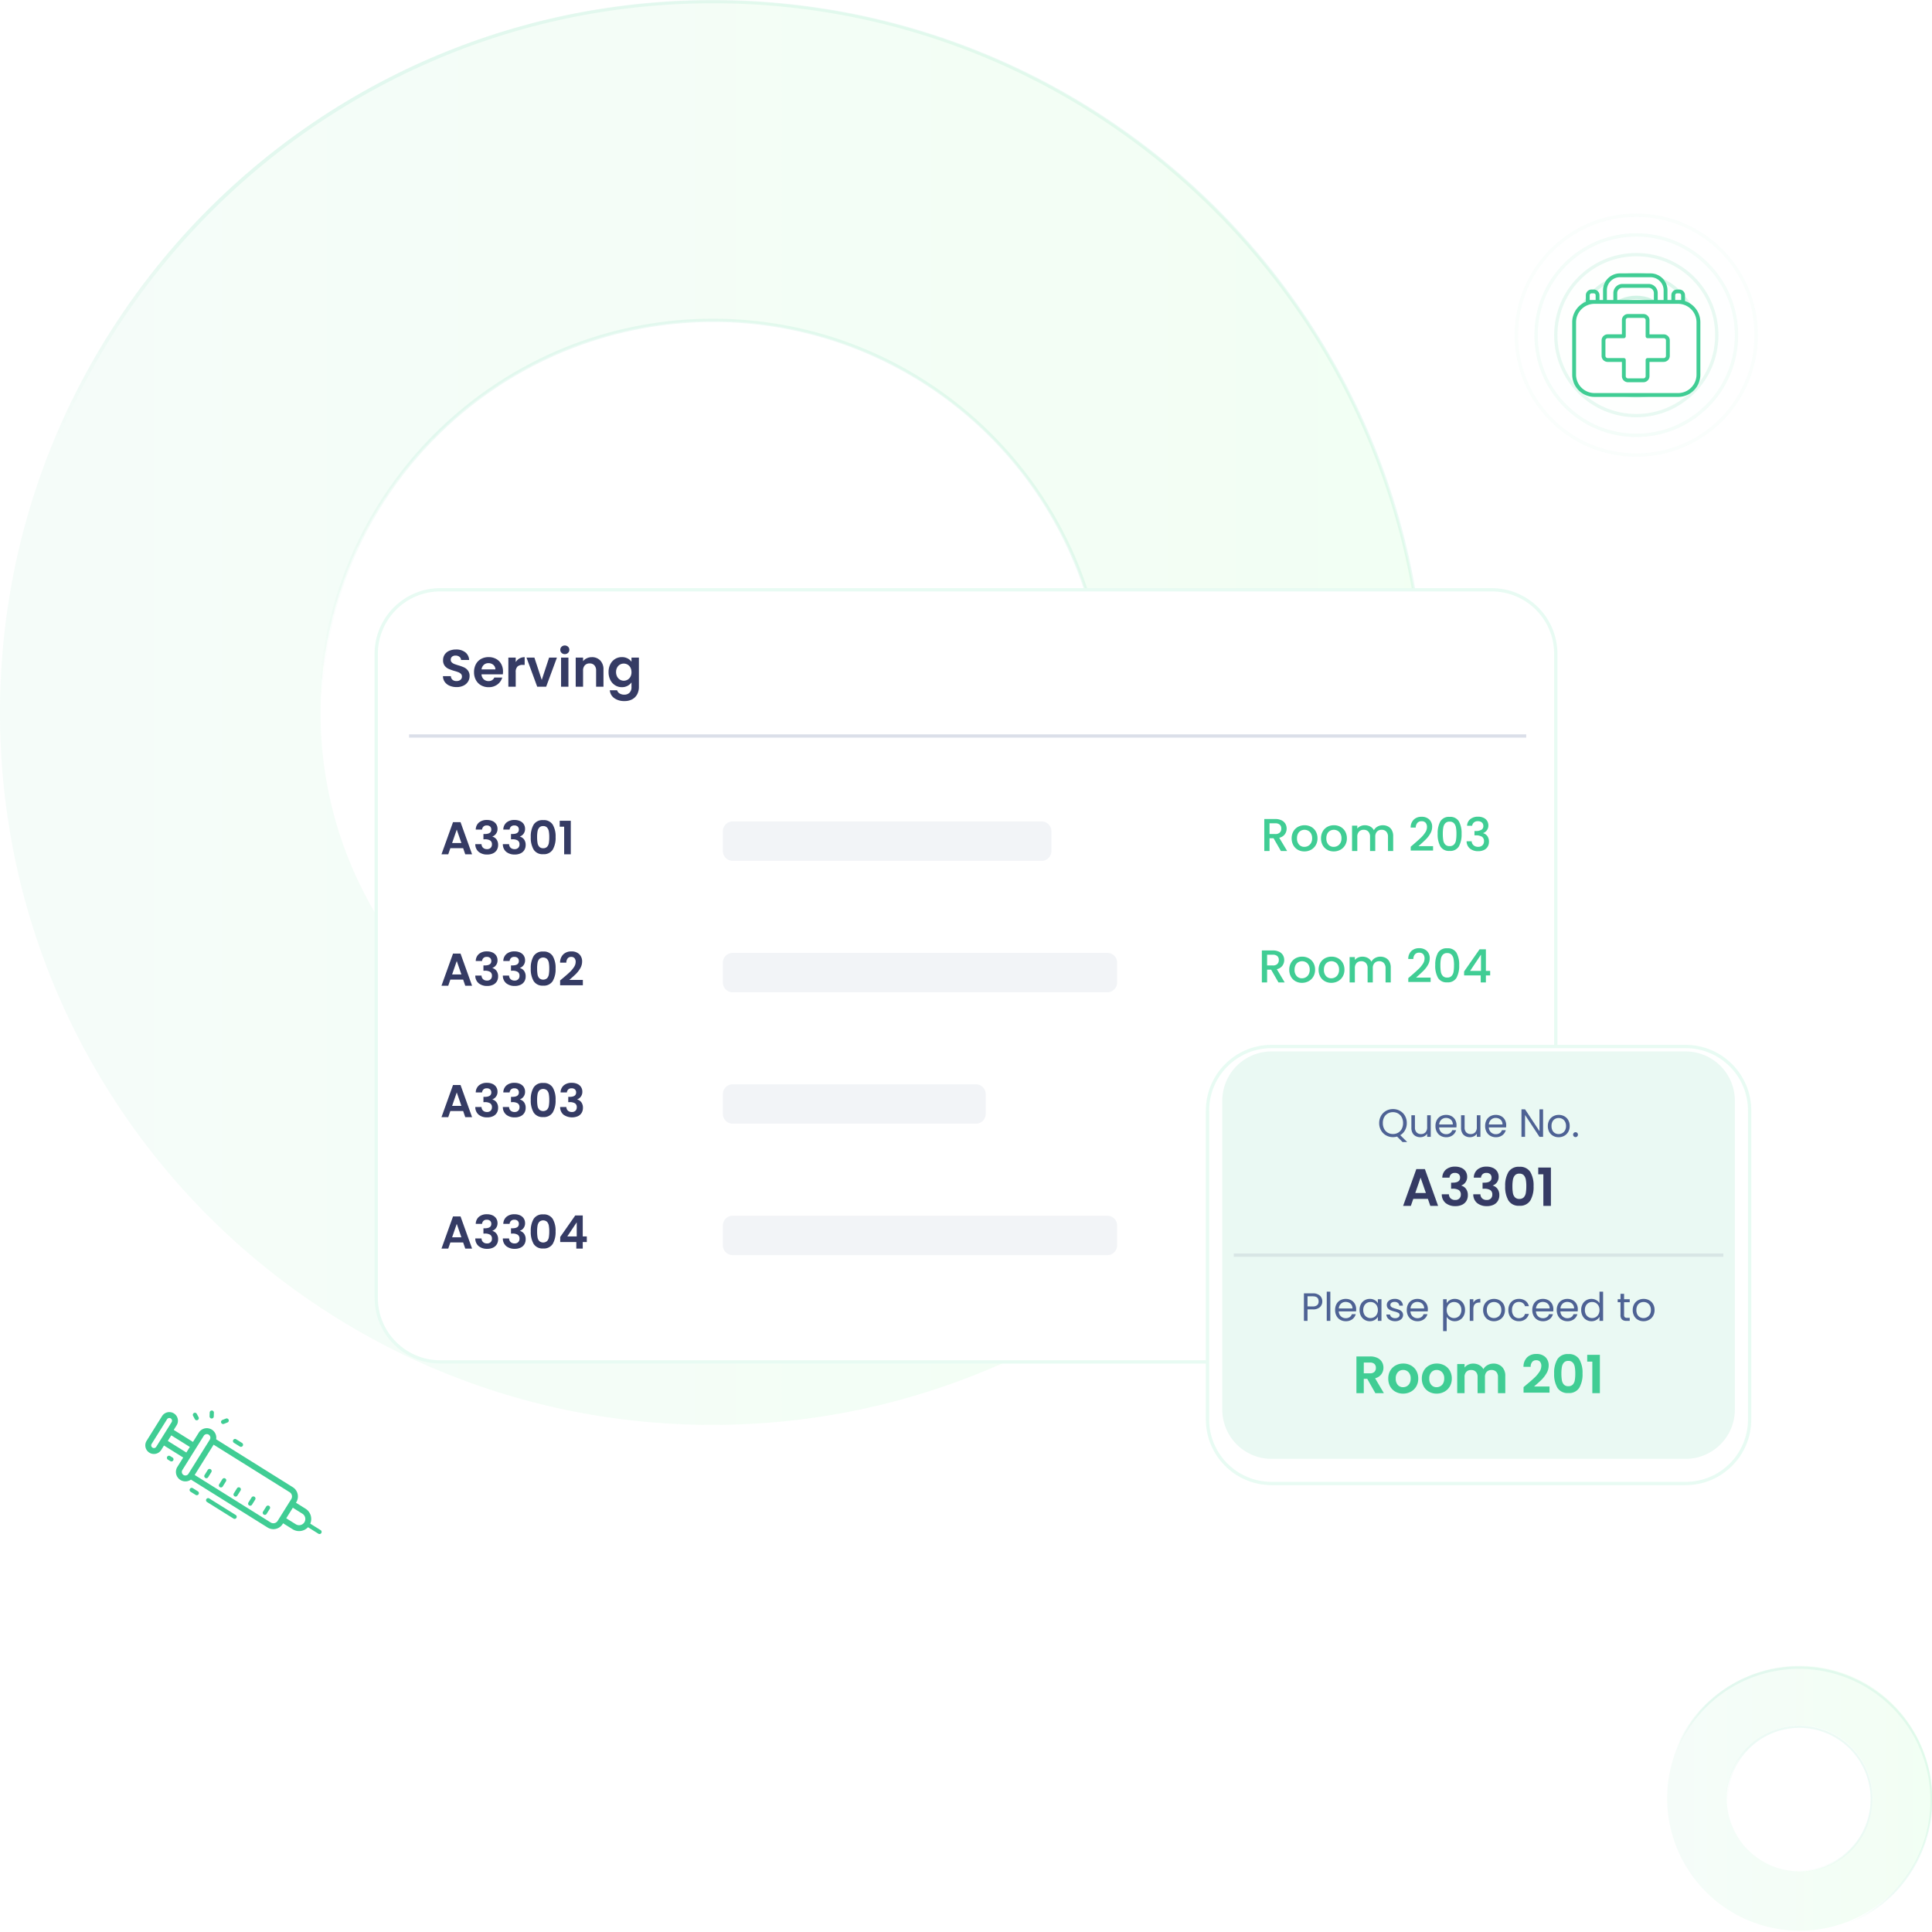 <svg xmlns="http://www.w3.org/2000/svg" xmlns:xlink="http://www.w3.org/1999/xlink" width="588" height="588" viewBox="0 0 588 588"><defs><linearGradient id="a" y1="0.5" x2="1.034" y2="0.5" gradientUnits="objectBoundingBox"><stop offset="0" stop-color="#40cd94"/><stop offset="1" stop-color="#00ff19"/></linearGradient><linearGradient id="b" x1="0.282" y1="0.28" x2="0.146" y2="0.417" gradientUnits="objectBoundingBox"><stop offset="0" stop-color="#40cd94"/><stop offset="1" stop-color="#40cd94" stop-opacity="0"/></linearGradient><filter id="e" x="84" y="149" width="420" height="296" filterUnits="userSpaceOnUse"><feOffset dy="3" input="SourceAlpha"/><feGaussianBlur stdDeviation="10" result="f"/><feFlood flood-color="#8febc6" flood-opacity="0.4"/><feComposite operator="in" in2="f"/><feComposite in="SourceGraphic"/></filter><filter id="g" x="337" y="288" width="226" height="194" filterUnits="userSpaceOnUse"><feOffset dy="3" input="SourceAlpha"/><feGaussianBlur stdDeviation="10" result="h"/><feFlood flood-color="#8febc6" flood-opacity="0.4"/><feComposite operator="in" in2="h"/><feComposite in="SourceGraphic"/></filter><clipPath id="j"><rect width="588" height="588"/></clipPath></defs><g id="i" clip-path="url(#j)"><path d="M216.77,433.542a218.374,218.374,0,0,1-43.687-4.4,215.586,215.586,0,0,1-77.512-32.617,217.4,217.4,0,0,1-78.537-95.373A215.683,215.683,0,0,1,4.4,260.457a218.886,218.886,0,0,1,0-87.374A215.587,215.587,0,0,1,37.021,95.572a217.4,217.4,0,0,1,95.373-78.537A215.676,215.676,0,0,1,173.084,4.4a218.886,218.886,0,0,1,87.374,0,215.587,215.587,0,0,1,77.512,32.617,217.4,217.4,0,0,1,78.537,95.373,215.675,215.675,0,0,1,12.631,40.69,218.886,218.886,0,0,1,0,87.374,215.586,215.586,0,0,1-32.617,77.512,217.4,217.4,0,0,1-95.373,78.537,215.683,215.683,0,0,1-40.69,12.631A218.377,218.377,0,0,1,216.77,433.542Zm.224-335.972A119.424,119.424,0,1,0,336.419,216.994,119.559,119.559,0,0,0,216.994,97.57Z" transform="translate(0 0.127)" opacity="0.05" fill="url(#a)"/><g transform="translate(0 -0.2)" opacity="0.1"><path d="M173.267,429.592a215.824,215.824,0,0,1-77.594-32.651,217.636,217.636,0,0,1-78.619-95.474A215.886,215.886,0,0,1,4.408,260.734a219.14,219.14,0,0,1,0-87.467A215.833,215.833,0,0,1,37.06,95.674a217.618,217.618,0,0,1,95.474-78.62A215.866,215.866,0,0,1,173.267,4.408a219.136,219.136,0,0,1,87.466,0A215.833,215.833,0,0,1,338.326,37.06a217.632,217.632,0,0,1,78.62,95.474,215.884,215.884,0,0,1,12.644,40.733,219.1,219.1,0,0,1,0,87.467,215.809,215.809,0,0,1-32.651,77.594,217.631,217.631,0,0,1-95.474,78.62,215.82,215.82,0,0,1-40.733,12.644,219.093,219.093,0,0,1-87.466,0ZM1,217C1,336.1,97.9,433,217,433s216-96.9,216-216S336.1,1,217,1,1,97.9,1,217ZM192.817,334.563a119.313,119.313,0,0,1-42.909-18.057,120.339,120.339,0,0,1-43.477-52.8,119.441,119.441,0,0,1-6.992-22.525,121.166,121.166,0,0,1,0-48.369,119.35,119.35,0,0,1,18.056-42.909,120.357,120.357,0,0,1,52.8-43.476,119.387,119.387,0,0,1,22.526-6.993,121.21,121.21,0,0,1,48.369,0,119.373,119.373,0,0,1,42.909,18.057,120.344,120.344,0,0,1,43.476,52.8,119.459,119.459,0,0,1,6.992,22.525,121.165,121.165,0,0,1,0,48.369,119.35,119.35,0,0,1-18.056,42.909,120.358,120.358,0,0,1-52.8,43.477,119.459,119.459,0,0,1-22.525,6.992,121.165,121.165,0,0,1-48.369,0ZM98,217A119,119,0,1,0,217,98,119.136,119.136,0,0,0,98,217Z" transform="translate(0 0.2)" fill="url(#b)"/></g><g transform="translate(507 507)"><path d="M40.3,80.608A40.314,40.314,0,0,1,24.616,3.167,40.314,40.314,0,0,1,55.992,77.44,40.05,40.05,0,0,1,40.3,80.608Zm.041-62.466a22.2,22.2,0,1,0,22.2,22.2A22.229,22.229,0,0,0,40.345,18.141Z" transform="translate(0.392 0)" opacity="0.05" fill="url(#a)"/><g transform="translate(0 0.426)" opacity="0.1"><path d="M24.735,77.817A40.632,40.632,0,1,1,40.5,81,40.531,40.531,0,0,1,24.735,77.817ZM.485,40.5A40.015,40.015,0,1,0,40.5.485,40.06,40.06,0,0,0,.485,40.5Zm31.5,20.085a22.264,22.264,0,1,1,8.637,1.744A22.122,22.122,0,0,1,31.984,60.585ZM18.917,40.137a21.7,21.7,0,1,0,21.7-21.705A21.73,21.73,0,0,0,18.917,40.137Z" fill="url(#b)"/></g></g><g transform="translate(261.3 -998.7)" opacity="0.3"><g transform="translate(199.7 1063.7)" fill="rgba(64,205,148,0.05)" stroke="#40cd94" stroke-width="1" opacity="0.1"><circle cx="37" cy="37" r="37" stroke="none"/><circle cx="37" cy="37" r="36.5" fill="none"/></g><g transform="translate(205.7 1069.7)" fill="rgba(64,205,148,0.05)" stroke="#40cd94" stroke-width="1" opacity="0.2"><circle cx="31" cy="31" r="31" stroke="none"/><circle cx="31" cy="31" r="30.5" fill="none"/></g><g transform="translate(211.7 1075.7)" fill="rgba(64,205,148,0.05)" stroke="#40cd94" stroke-width="1" opacity="0.4"><circle cx="25" cy="25" r="25" stroke="none"/><circle cx="25" cy="25" r="24.5" fill="none"/></g><g transform="translate(217.7 1081.7)" fill="rgba(64,205,148,0.05)" stroke="#40cd94" stroke-width="1" opacity="0.6"><circle cx="19" cy="19" r="19" stroke="none"/><circle cx="19" cy="19" r="18.5" fill="none"/></g><g transform="translate(224.7 1088.7)" fill="rgba(64,205,148,0.05)" stroke="#40cd94" stroke-width="1" opacity="0.8"><circle cx="12" cy="12" r="12" stroke="none"/><circle cx="12" cy="12" r="11.5" fill="none"/></g><g transform="translate(229.7 1093.7)" fill="rgba(64,205,148,0.05)" stroke="#40cd94" stroke-width="1"><circle cx="7" cy="7" r="7" stroke="none"/><circle cx="7" cy="7" r="6.5" fill="none"/></g></g><path d="M13.772.646v3.71A3.7,3.7,0,0,0,10.675,8v3.433h-.162a3.335,3.335,0,0,0-3.332,3.33v27.5A2.885,2.885,0,0,0,8.276,47.82H11.6v6.9H9.939a2.623,2.623,0,0,0,0,5.246h8.843a2.623,2.623,0,1,0,0-5.246H17.2v-6.9h3.358a2.886,2.886,0,0,0,1.094-5.556v-27.5a3.335,3.335,0,0,0-3.332-3.33h-.263V8a3.7,3.7,0,0,0-3-3.626V.646a.645.645,0,0,0-1.29,0ZM12.475,8a1.892,1.892,0,0,1,3.784,0v3.433H12.475ZM8.981,14.762a1.534,1.534,0,0,1,1.532-1.532h7.808a1.535,1.535,0,0,1,1.533,1.532V42.049H8.981ZM20.559,43.848a1.087,1.087,0,0,1,0,2.174H8.276a1.087,1.087,0,1,1,0-2.174ZM15.4,47.82v6.66h-2V47.82ZM9.114,57.344a.827.827,0,0,1,.825-.825h8.843a.825.825,0,0,1,0,1.65H9.939A.827.827,0,0,1,9.114,57.344Zm7.349-40.136a.641.641,0,1,0,0,1.282h1.824a.641.641,0,0,0,0-1.282Zm0,5.249a.641.641,0,1,0,0,1.282h1.824a.641.641,0,0,0,0-1.282ZM23.557,25v9.5a.641.641,0,0,0,1.282,0V25a.641.641,0,0,0-1.282,0Zm-7.095,2.7a.64.64,0,1,0,0,1.28h1.824a.64.64,0,0,0,0-1.28Zm0,5.249a.64.64,0,1,0,0,1.28h1.824a.64.64,0,0,0,0-1.28ZM3.943,34.981V37.1a.64.64,0,1,0,1.28,0V34.981a.64.64,0,1,0-1.28,0Zm19.614,3.595V40.4a.641.641,0,0,0,1.282,0V38.576a.641.641,0,1,0-1.282,0Zm-7.095-.37a.641.641,0,1,0,0,1.281h1.824a.641.641,0,0,0,0-1.281ZM.125,42.188a.641.641,0,0,0,.135.9l.931.687a.641.641,0,0,0,.762-1.031l-.932-.687a.639.639,0,0,0-.9.136Zm1.54,4.372-1,.578a.641.641,0,0,0,.641,1.11l1-.579a.641.641,0,0,0-.321-1.2A.633.633,0,0,0,1.666,46.561Zm17.261,4.014v.867a.641.641,0,0,0,1.282,0v-.867a.641.641,0,0,0-1.282,0ZM4.317,50.358l-.579,1A.64.64,0,1,0,4.847,52l.58-1a.641.641,0,0,0-1.11-.641Z" transform="matrix(-0.53, 0.848, -0.848, -0.53, 105.429, 454.356)" fill="#40cd94"/><g transform="translate(-174.501 -4204.796)"><path d="M6.193,36.421A6.193,6.193,0,0,1,0,30.228V14.287A6.194,6.194,0,0,1,6.193,8.094H31.639a6.193,6.193,0,0,1,6.193,6.193V30.228a6.193,6.193,0,0,1-6.193,6.193ZM30.175,8.094V6.062a1.147,1.147,0,0,1,1.148-1.148h.683a1.148,1.148,0,0,1,1.148,1.148V8.094Zm-5.322,0v-2.7a2.176,2.176,0,0,0-2.176-2.176H14.7a2.176,2.176,0,0,0-2.176,2.176v2.7H9.384V4.557A4.557,4.557,0,0,1,13.941,0h9.321a4.557,4.557,0,0,1,4.557,4.557V8.094Zm-20.7,0V6.062A1.148,1.148,0,0,1,5.3,4.914h.683A1.147,1.147,0,0,1,7.131,6.062V8.094Z" transform="translate(653.585 4288.585)" fill="#fff" stroke="rgba(0,0,0,0)" stroke-miterlimit="10" stroke-width="1"/><path d="M6.778,37.59A6.772,6.772,0,0,1,0,30.813V14.871A6.787,6.787,0,0,1,4.139,8.626l.013-.005V6.646A1.735,1.735,0,0,1,5.885,4.913h.683A1.735,1.735,0,0,1,8.3,6.646V8.093H9.384V5.141A5.14,5.14,0,0,1,14.525,0h9.322a5.141,5.141,0,0,1,5.142,5.141V8.093h1.186V6.646a1.735,1.735,0,0,1,1.733-1.733h.683a1.735,1.735,0,0,1,1.733,1.733V8.425q.272.089.539.2A6.772,6.772,0,0,1,39,14.871V30.813a6.773,6.773,0,0,1-6.778,6.778ZM1.169,14.871V30.813a5.615,5.615,0,0,0,5.608,5.609H32.223a5.615,5.615,0,0,0,5.609-5.609V14.871a5.615,5.615,0,0,0-5.609-5.609H6.778A5.615,5.615,0,0,0,1.169,14.871ZM33.154,8.094V6.646a.564.564,0,0,0-.564-.564h-.683a.565.565,0,0,0-.564.564V8.093h1.81ZM5.321,6.646V8.094h1.81V6.646a.564.564,0,0,0-.563-.564H5.885A.564.564,0,0,0,5.321,6.646Zm22.5,1.447V5.141a3.977,3.977,0,0,0-3.973-3.972H14.525a3.977,3.977,0,0,0-3.972,3.972V8.093h1.973V5.979a2.764,2.764,0,0,1,2.761-2.761h7.975a2.764,2.764,0,0,1,2.761,2.761V8.093Zm-2.966,0V5.979a1.593,1.593,0,0,0-1.592-1.592H15.286a1.593,1.593,0,0,0-1.591,1.592V8.093ZM16.976,33.13a1.852,1.852,0,0,1-1.849-1.85V26.943H10.791a1.851,1.851,0,0,1-1.849-1.849V20.4a1.851,1.851,0,0,1,1.849-1.849h4.336V14.219a1.851,1.851,0,0,1,1.849-1.85h4.691a1.852,1.852,0,0,1,1.85,1.85v4.336h4.336A1.851,1.851,0,0,1,29.7,20.4v4.691a1.851,1.851,0,0,1-1.849,1.849H23.516V31.28a1.853,1.853,0,0,1-1.85,1.85ZM10.11,20.4v4.691a.682.682,0,0,0,.681.681h4.92a.584.584,0,0,1,.585.584v4.92a.681.681,0,0,0,.68.681h4.691a.681.681,0,0,0,.681-.681V26.36a.583.583,0,0,1,.584-.584h4.921a.681.681,0,0,0,.68-.681V20.4a.681.681,0,0,0-.68-.681H22.931a.584.584,0,0,1-.584-.584v-4.92a.681.681,0,0,0-.681-.68H16.976a.68.68,0,0,0-.68.68v4.92a.584.584,0,0,1-.585.584h-4.92A.682.682,0,0,0,10.11,20.4Z" transform="translate(653 4288)" fill="#40cd94"/></g><g transform="matrix(1, 0, 0, 1, 0, 0)" filter="url(#e)"><g transform="translate(114 176)" fill="#fff"><path d="M20,0H340a20,20,0,0,1,20,20V216a20,20,0,0,1-20,20H20A20,20,0,0,1,0,216V20A20,20,0,0,1,20,0Z" stroke="none"/><path d="M 20 1 C 17.435 1 14.946 1.502 12.605 2.493 C 10.342 3.45 8.31 4.82 6.565 6.565 C 4.82 8.31 3.45 10.342 2.493 12.605 C 1.502 14.946 1 17.435 1 20 L 1 216 C 1 218.565 1.502 221.054 2.493 223.395 C 3.45 225.658 4.82 227.69 6.565 229.435 C 8.31 231.18 10.342 232.55 12.605 233.507 C 14.946 234.498 17.435 235 20 235 L 340 235 C 342.565 235 345.054 234.498 347.395 233.507 C 349.658 232.55 351.69 231.18 353.435 229.435 C 355.18 227.69 356.55 225.658 357.507 223.395 C 358.498 221.054 359 218.565 359 216 L 359 20 C 359 17.435 358.498 14.946 357.507 12.605 C 356.55 10.342 355.18 8.31 353.435 6.565 C 351.69 4.82 349.658 3.45 347.395 2.493 C 345.054 1.502 342.565 1 340 1 L 20 1 M 20 0 L 340 0 C 351.046 0 360 8.954 360 20 L 360 216 C 360 227.046 351.046 236 340 236 L 20 236 C 8.954 236 0 227.046 0 216 L 0 20 C 0 8.954 8.954 0 20 0 Z" stroke="none" fill="rgba(143,235,198,0.2)"/></g></g><path d="M4.96.112a5.3,5.3,0,0,1-2.1-.4A3.454,3.454,0,0,1,1.376-1.44a3.033,3.033,0,0,1-.56-1.776h2.4A1.552,1.552,0,0,0,3.7-2.128a1.729,1.729,0,0,0,1.208.4A1.858,1.858,0,0,0,6.144-2.1a1.223,1.223,0,0,0,.448-.984,1.137,1.137,0,0,0-.3-.816,2.13,2.13,0,0,0-.76-.5,12.577,12.577,0,0,0-1.256-.408A13.452,13.452,0,0,1,2.5-5.448a3.1,3.1,0,0,1-1.168-.944A2.69,2.69,0,0,1,.848-8.08a3.018,3.018,0,0,1,.5-1.728,3.155,3.155,0,0,1,1.392-1.128,5.064,5.064,0,0,1,2.048-.392,4.443,4.443,0,0,1,2.808.84A3.114,3.114,0,0,1,8.784-8.144H6.32A1.28,1.28,0,0,0,5.832-9.1a1.839,1.839,0,0,0-1.208-.376,1.555,1.555,0,0,0-1.048.336,1.215,1.215,0,0,0-.392.976,1.009,1.009,0,0,0,.3.744,2.257,2.257,0,0,0,.736.48q.44.184,1.24.424a13.027,13.027,0,0,1,1.776.64,3.189,3.189,0,0,1,1.184.96,2.667,2.667,0,0,1,.5,1.68,3.16,3.16,0,0,1-.464,1.664A3.276,3.276,0,0,1,7.088-.344,4.639,4.639,0,0,1,4.96.112ZM19.088-4.624a5.286,5.286,0,0,1-.064.864h-6.48a2.2,2.2,0,0,0,.672,1.5,2.072,2.072,0,0,0,1.456.544,1.829,1.829,0,0,0,1.776-1.072h2.416a4.038,4.038,0,0,1-1.472,2.1A4.3,4.3,0,0,1,14.72.144a4.624,4.624,0,0,1-2.3-.568A4,4,0,0,1,10.84-2.032a4.927,4.927,0,0,1-.568-2.4,5.019,5.019,0,0,1,.56-2.416,3.907,3.907,0,0,1,1.568-1.6,4.7,4.7,0,0,1,2.32-.56,4.66,4.66,0,0,1,2.264.544A3.829,3.829,0,0,1,18.536-6.92,4.672,4.672,0,0,1,19.088-4.624Zm-2.32-.64a1.776,1.776,0,0,0-.624-1.384,2.211,2.211,0,0,0-1.488-.52,2.033,2.033,0,0,0-1.4.5,2.216,2.216,0,0,0-.7,1.4ZM22.96-7.488a3.149,3.149,0,0,1,1.128-1.1,3.137,3.137,0,0,1,1.592-.4V-6.64h-.592a2.269,2.269,0,0,0-1.592.5,2.287,2.287,0,0,0-.536,1.728V0H20.72V-8.864h2.24Zm7.92,5.424,2.24-6.8H35.5L32.224,0H29.5L26.24-8.864h2.4ZM37.9-9.92a1.365,1.365,0,0,1-.984-.376,1.244,1.244,0,0,1-.392-.936,1.244,1.244,0,0,1,.392-.936,1.365,1.365,0,0,1,.984-.376,1.365,1.365,0,0,1,.984.376,1.244,1.244,0,0,1,.392.936,1.244,1.244,0,0,1-.392.936A1.365,1.365,0,0,1,37.9-9.92Zm1.1,1.056V0h-2.24V-8.864Zm7.12-.128a3.417,3.417,0,0,1,2.56,1A3.828,3.828,0,0,1,49.664-5.2V0h-2.24V-4.9A2.3,2.3,0,0,0,46.9-6.52a1.87,1.87,0,0,0-1.44-.568,1.916,1.916,0,0,0-1.464.568A2.277,2.277,0,0,0,43.456-4.9V0h-2.24V-8.864h2.24v1.1a3.094,3.094,0,0,1,1.144-.9A3.539,3.539,0,0,1,46.128-8.992Zm9.136-.016a3.72,3.72,0,0,1,1.744.392A3.211,3.211,0,0,1,58.192-7.6V-8.864h2.256V.064a4.755,4.755,0,0,1-.5,2.2A3.682,3.682,0,0,1,58.464,3.8a4.757,4.757,0,0,1-2.4.568,5.127,5.127,0,0,1-3.1-.88,3.262,3.262,0,0,1-1.368-2.4h2.224a1.656,1.656,0,0,0,.76.968A2.648,2.648,0,0,0,56,2.416a2.191,2.191,0,0,0,1.584-.584A2.345,2.345,0,0,0,58.192.064V-1.312A3.4,3.4,0,0,1,57-.272a3.556,3.556,0,0,1-1.736.416,3.807,3.807,0,0,1-2.048-.576,4.011,4.011,0,0,1-1.464-1.624,5.215,5.215,0,0,1-.536-2.408,5.13,5.13,0,0,1,.536-2.384,3.929,3.929,0,0,1,1.456-1.6A3.876,3.876,0,0,1,55.264-9.008Zm2.928,4.576a2.873,2.873,0,0,0-.32-1.4,2.256,2.256,0,0,0-.864-.9A2.309,2.309,0,0,0,55.84-7.04a2.269,2.269,0,0,0-1.152.3,2.289,2.289,0,0,0-.856.888A2.782,2.782,0,0,0,53.5-4.464a2.873,2.873,0,0,0,.328,1.4,2.362,2.362,0,0,0,.864.92,2.195,2.195,0,0,0,1.144.32,2.309,2.309,0,0,0,1.168-.312,2.256,2.256,0,0,0,.864-.9A2.873,2.873,0,0,0,58.192-4.432Z" transform="translate(134 209)" fill="#353b64"/><path d="M0,0H340" transform="translate(124.5 224)" fill="none" stroke="rgba(78,98,148,0.2)" stroke-width="1"/><path d="M6.958-1.862H3.066L2.422,0H.364L3.878-9.786H6.16L9.674,0H7.6ZM6.426-3.43,5.012-7.518,3.6-3.43Zm4.368-4.088a2.854,2.854,0,0,1,.987-2.163,3.653,3.653,0,0,1,2.415-.763,3.941,3.941,0,0,1,1.75.357,2.569,2.569,0,0,1,1.1.966,2.6,2.6,0,0,1,.371,1.379,2.42,2.42,0,0,1-.455,1.491,2.23,2.23,0,0,1-1.085.819v.056a2.353,2.353,0,0,1,1.267.9A2.8,2.8,0,0,1,17.6-2.828a2.911,2.911,0,0,1-.385,1.5A2.62,2.62,0,0,1,16.079-.3a4.017,4.017,0,0,1-1.8.371,3.988,3.988,0,0,1-2.576-.8,2.985,2.985,0,0,1-1.05-2.352h1.9a1.525,1.525,0,0,0,.469,1.1,1.7,1.7,0,0,0,1.211.413,1.456,1.456,0,0,0,1.1-.4A1.42,1.42,0,0,0,15.722-3a1.353,1.353,0,0,0-.532-1.2,2.968,2.968,0,0,0-1.652-.364h-.406v-1.61h.406q1.988,0,1.988-1.33a1.226,1.226,0,0,0-.357-.938,1.446,1.446,0,0,0-1.029-.336,1.373,1.373,0,0,0-1.015.357,1.443,1.443,0,0,0-.413.9Zm8.386,0a2.854,2.854,0,0,1,.987-2.163,3.653,3.653,0,0,1,2.415-.763,3.941,3.941,0,0,1,1.75.357,2.569,2.569,0,0,1,1.1.966A2.6,2.6,0,0,1,25.8-7.742a2.42,2.42,0,0,1-.455,1.491,2.23,2.23,0,0,1-1.085.819v.056a2.353,2.353,0,0,1,1.267.9,2.8,2.8,0,0,1,.455,1.652,2.911,2.911,0,0,1-.385,1.5A2.62,2.62,0,0,1,24.465-.3a4.017,4.017,0,0,1-1.8.371,3.988,3.988,0,0,1-2.576-.8A2.985,2.985,0,0,1,19.04-3.08h1.9a1.525,1.525,0,0,0,.469,1.1,1.7,1.7,0,0,0,1.211.413,1.456,1.456,0,0,0,1.1-.4A1.42,1.42,0,0,0,24.108-3a1.353,1.353,0,0,0-.532-1.2,2.968,2.968,0,0,0-1.652-.364h-.406v-1.61h.406q1.988,0,1.988-1.33a1.226,1.226,0,0,0-.357-.938,1.446,1.446,0,0,0-1.029-.336,1.373,1.373,0,0,0-1.015.357,1.442,1.442,0,0,0-.413.9Zm8.358,2.282a7.024,7.024,0,0,1,.875-3.794A3.18,3.18,0,0,1,31.318-10.4a3.18,3.18,0,0,1,2.9,1.372A7.024,7.024,0,0,1,35.1-5.236a7.13,7.13,0,0,1-.875,3.822,3.169,3.169,0,0,1-2.9,1.386,3.169,3.169,0,0,1-2.905-1.386A7.13,7.13,0,0,1,27.538-5.236Zm5.628,0a9.632,9.632,0,0,0-.133-1.743A2.349,2.349,0,0,0,32.5-8.134a1.5,1.5,0,0,0-1.183-.448,1.5,1.5,0,0,0-1.183.448A2.349,2.349,0,0,0,29.6-6.979a9.632,9.632,0,0,0-.133,1.743A10.612,10.612,0,0,0,29.6-3.451a2.241,2.241,0,0,0,.532,1.162,1.538,1.538,0,0,0,1.19.441,1.538,1.538,0,0,0,1.19-.441,2.241,2.241,0,0,0,.532-1.162A10.612,10.612,0,0,0,33.166-5.236ZM36.344-8.4v-1.806h3.374V0H37.7V-8.4ZM6.958,38.138H3.066L2.422,40H.364l3.514-9.786H6.16L9.674,40H7.6ZM6.426,36.57,5.012,32.482,3.6,36.57Zm4.368-4.088a2.854,2.854,0,0,1,.987-2.163,3.653,3.653,0,0,1,2.415-.763,3.941,3.941,0,0,1,1.75.357,2.569,2.569,0,0,1,1.1.966,2.6,2.6,0,0,1,.371,1.379,2.421,2.421,0,0,1-.455,1.491,2.23,2.23,0,0,1-1.085.819v.056a2.353,2.353,0,0,1,1.267.9,2.8,2.8,0,0,1,.455,1.652,2.911,2.911,0,0,1-.385,1.5A2.62,2.62,0,0,1,16.079,39.7a4.017,4.017,0,0,1-1.8.371,3.988,3.988,0,0,1-2.576-.8,2.985,2.985,0,0,1-1.05-2.352h1.9a1.525,1.525,0,0,0,.469,1.1,1.7,1.7,0,0,0,1.211.413,1.456,1.456,0,0,0,1.1-.4A1.42,1.42,0,0,0,15.722,37a1.353,1.353,0,0,0-.532-1.2,2.968,2.968,0,0,0-1.652-.364h-.406v-1.61h.406q1.988,0,1.988-1.33a1.226,1.226,0,0,0-.357-.938,1.446,1.446,0,0,0-1.029-.336,1.373,1.373,0,0,0-1.015.357,1.443,1.443,0,0,0-.413.9Zm8.386,0a2.854,2.854,0,0,1,.987-2.163,3.653,3.653,0,0,1,2.415-.763,3.941,3.941,0,0,1,1.75.357,2.569,2.569,0,0,1,1.1.966,2.6,2.6,0,0,1,.371,1.379,2.421,2.421,0,0,1-.455,1.491,2.23,2.23,0,0,1-1.085.819v.056a2.353,2.353,0,0,1,1.267.9,2.8,2.8,0,0,1,.455,1.652,2.911,2.911,0,0,1-.385,1.5A2.62,2.62,0,0,1,24.465,39.7a4.017,4.017,0,0,1-1.8.371,3.988,3.988,0,0,1-2.576-.8,2.985,2.985,0,0,1-1.05-2.352h1.9a1.525,1.525,0,0,0,.469,1.1,1.7,1.7,0,0,0,1.211.413,1.456,1.456,0,0,0,1.1-.4A1.42,1.42,0,0,0,24.108,37a1.353,1.353,0,0,0-.532-1.2,2.968,2.968,0,0,0-1.652-.364h-.406v-1.61h.406q1.988,0,1.988-1.33a1.226,1.226,0,0,0-.357-.938,1.446,1.446,0,0,0-1.029-.336,1.373,1.373,0,0,0-1.015.357,1.442,1.442,0,0,0-.413.9Zm8.358,2.282a7.024,7.024,0,0,1,.875-3.794A3.18,3.18,0,0,1,31.318,29.6a3.18,3.18,0,0,1,2.9,1.372,7.024,7.024,0,0,1,.875,3.794,7.13,7.13,0,0,1-.875,3.822,3.169,3.169,0,0,1-2.9,1.386,3.169,3.169,0,0,1-2.905-1.386A7.13,7.13,0,0,1,27.538,34.764Zm5.628,0a9.632,9.632,0,0,0-.133-1.743,2.349,2.349,0,0,0-.532-1.155,1.786,1.786,0,0,0-2.366,0,2.349,2.349,0,0,0-.532,1.155,9.632,9.632,0,0,0-.133,1.743,10.612,10.612,0,0,0,.126,1.785,2.241,2.241,0,0,0,.532,1.162,1.826,1.826,0,0,0,2.38,0,2.241,2.241,0,0,0,.532-1.162A10.612,10.612,0,0,0,33.166,34.764ZM37.2,37.788q1.344-1.12,2.142-1.869a8.664,8.664,0,0,0,1.33-1.561,2.907,2.907,0,0,0,.532-1.6,1.706,1.706,0,0,0-.336-1.12,1.268,1.268,0,0,0-1.036-.406,1.3,1.3,0,0,0-1.078.469,2.044,2.044,0,0,0-.392,1.281h-1.9a3.454,3.454,0,0,1,1-2.548,3.412,3.412,0,0,1,2.4-.868,3.332,3.332,0,0,1,2.45.847,3.005,3.005,0,0,1,.854,2.233,4.037,4.037,0,0,1-.588,2.086,8.256,8.256,0,0,1-1.344,1.729q-.756.735-1.974,1.771h4.13V39.86H36.47V38.4ZM6.958,78.138H3.066L2.422,80H.364l3.514-9.786H6.16L9.674,80H7.6ZM6.426,76.57,5.012,72.482,3.6,76.57Zm4.368-4.088a2.854,2.854,0,0,1,.987-2.163,3.653,3.653,0,0,1,2.415-.763,3.941,3.941,0,0,1,1.75.357,2.569,2.569,0,0,1,1.1.966,2.6,2.6,0,0,1,.371,1.379,2.42,2.42,0,0,1-.455,1.491,2.23,2.23,0,0,1-1.085.819v.056a2.353,2.353,0,0,1,1.267.9,2.8,2.8,0,0,1,.455,1.652,2.911,2.911,0,0,1-.385,1.5A2.62,2.62,0,0,1,16.079,79.7a4.017,4.017,0,0,1-1.8.371,3.988,3.988,0,0,1-2.576-.8,2.985,2.985,0,0,1-1.05-2.352h1.9a1.525,1.525,0,0,0,.469,1.1,1.7,1.7,0,0,0,1.211.413,1.456,1.456,0,0,0,1.1-.4A1.42,1.42,0,0,0,15.722,77a1.353,1.353,0,0,0-.532-1.2,2.968,2.968,0,0,0-1.652-.364h-.406v-1.61h.406q1.988,0,1.988-1.33a1.226,1.226,0,0,0-.357-.938,1.446,1.446,0,0,0-1.029-.336,1.373,1.373,0,0,0-1.015.357,1.443,1.443,0,0,0-.413.9Zm8.386,0a2.854,2.854,0,0,1,.987-2.163,3.653,3.653,0,0,1,2.415-.763,3.941,3.941,0,0,1,1.75.357,2.569,2.569,0,0,1,1.1.966,2.6,2.6,0,0,1,.371,1.379,2.42,2.42,0,0,1-.455,1.491,2.23,2.23,0,0,1-1.085.819v.056a2.353,2.353,0,0,1,1.267.9,2.8,2.8,0,0,1,.455,1.652,2.911,2.911,0,0,1-.385,1.5A2.62,2.62,0,0,1,24.465,79.7a4.017,4.017,0,0,1-1.8.371,3.988,3.988,0,0,1-2.576-.8,2.985,2.985,0,0,1-1.05-2.352h1.9a1.525,1.525,0,0,0,.469,1.1,1.7,1.7,0,0,0,1.211.413,1.456,1.456,0,0,0,1.1-.4A1.42,1.42,0,0,0,24.108,77a1.353,1.353,0,0,0-.532-1.2,2.968,2.968,0,0,0-1.652-.364h-.406v-1.61h.406q1.988,0,1.988-1.33a1.226,1.226,0,0,0-.357-.938,1.446,1.446,0,0,0-1.029-.336,1.373,1.373,0,0,0-1.015.357,1.442,1.442,0,0,0-.413.9Zm8.358,2.282a7.024,7.024,0,0,1,.875-3.794A3.18,3.18,0,0,1,31.318,69.6a3.18,3.18,0,0,1,2.9,1.372,7.024,7.024,0,0,1,.875,3.794,7.13,7.13,0,0,1-.875,3.822,3.169,3.169,0,0,1-2.9,1.386,3.169,3.169,0,0,1-2.905-1.386A7.13,7.13,0,0,1,27.538,74.764Zm5.628,0a9.632,9.632,0,0,0-.133-1.743,2.349,2.349,0,0,0-.532-1.155,1.786,1.786,0,0,0-2.366,0,2.349,2.349,0,0,0-.532,1.155,9.632,9.632,0,0,0-.133,1.743,10.612,10.612,0,0,0,.126,1.785,2.241,2.241,0,0,0,.532,1.162,1.826,1.826,0,0,0,2.38,0,2.241,2.241,0,0,0,.532-1.162A10.612,10.612,0,0,0,33.166,74.764Zm3.444-2.282a2.854,2.854,0,0,1,.987-2.163,3.653,3.653,0,0,1,2.415-.763,3.941,3.941,0,0,1,1.75.357,2.569,2.569,0,0,1,1.1.966,2.6,2.6,0,0,1,.371,1.379,2.42,2.42,0,0,1-.455,1.491,2.23,2.23,0,0,1-1.085.819v.056a2.353,2.353,0,0,1,1.267.9,2.8,2.8,0,0,1,.455,1.652,2.911,2.911,0,0,1-.385,1.5A2.62,2.62,0,0,1,41.9,79.7a4.553,4.553,0,0,1-4.375-.427,2.985,2.985,0,0,1-1.05-2.352h1.9a1.525,1.525,0,0,0,.469,1.1,1.7,1.7,0,0,0,1.211.413,1.456,1.456,0,0,0,1.1-.4A1.42,1.42,0,0,0,41.538,77a1.353,1.353,0,0,0-.532-1.2,2.968,2.968,0,0,0-1.652-.364h-.406v-1.61h.406q1.988,0,1.988-1.33a1.226,1.226,0,0,0-.357-.938,1.446,1.446,0,0,0-1.029-.336,1.373,1.373,0,0,0-1.015.357,1.443,1.443,0,0,0-.413.9ZM6.958,118.138H3.066L2.422,120H.364l3.514-9.786H6.16L9.674,120H7.6Zm-.532-1.568-1.414-4.088L3.6,116.57Zm4.368-4.088a2.854,2.854,0,0,1,.987-2.163,3.653,3.653,0,0,1,2.415-.763,3.941,3.941,0,0,1,1.75.357,2.569,2.569,0,0,1,1.1.966,2.6,2.6,0,0,1,.371,1.379,2.42,2.42,0,0,1-.455,1.491,2.23,2.23,0,0,1-1.085.819v.056a2.353,2.353,0,0,1,1.267.9,2.8,2.8,0,0,1,.455,1.652,2.911,2.911,0,0,1-.385,1.5,2.62,2.62,0,0,1-1.134,1.029,4.017,4.017,0,0,1-1.8.371,3.988,3.988,0,0,1-2.576-.8,2.985,2.985,0,0,1-1.05-2.352h1.9a1.525,1.525,0,0,0,.469,1.1,1.7,1.7,0,0,0,1.211.413,1.456,1.456,0,0,0,1.1-.4A1.42,1.42,0,0,0,15.722,117a1.353,1.353,0,0,0-.532-1.2,2.968,2.968,0,0,0-1.652-.364h-.406v-1.61h.406q1.988,0,1.988-1.33a1.226,1.226,0,0,0-.357-.938,1.446,1.446,0,0,0-1.029-.336,1.373,1.373,0,0,0-1.015.357,1.443,1.443,0,0,0-.413.9Zm8.386,0a2.854,2.854,0,0,1,.987-2.163,3.653,3.653,0,0,1,2.415-.763,3.941,3.941,0,0,1,1.75.357,2.569,2.569,0,0,1,1.1.966,2.6,2.6,0,0,1,.371,1.379,2.42,2.42,0,0,1-.455,1.491,2.23,2.23,0,0,1-1.085.819v.056a2.353,2.353,0,0,1,1.267.9,2.8,2.8,0,0,1,.455,1.652,2.911,2.911,0,0,1-.385,1.5,2.62,2.62,0,0,1-1.134,1.029,4.017,4.017,0,0,1-1.8.371,3.988,3.988,0,0,1-2.576-.8,2.985,2.985,0,0,1-1.05-2.352h1.9a1.525,1.525,0,0,0,.469,1.1,1.7,1.7,0,0,0,1.211.413,1.456,1.456,0,0,0,1.1-.4A1.42,1.42,0,0,0,24.108,117a1.353,1.353,0,0,0-.532-1.2,2.968,2.968,0,0,0-1.652-.364h-.406v-1.61h.406q1.988,0,1.988-1.33a1.226,1.226,0,0,0-.357-.938,1.446,1.446,0,0,0-1.029-.336,1.373,1.373,0,0,0-1.015.357,1.442,1.442,0,0,0-.413.9Zm8.358,2.282a7.024,7.024,0,0,1,.875-3.794,3.18,3.18,0,0,1,2.905-1.372,3.18,3.18,0,0,1,2.9,1.372,7.024,7.024,0,0,1,.875,3.794,7.13,7.13,0,0,1-.875,3.822,3.169,3.169,0,0,1-2.9,1.386,3.169,3.169,0,0,1-2.905-1.386A7.13,7.13,0,0,1,27.538,114.764Zm5.628,0a9.632,9.632,0,0,0-.133-1.743,2.349,2.349,0,0,0-.532-1.155,1.786,1.786,0,0,0-2.366,0,2.349,2.349,0,0,0-.532,1.155,9.632,9.632,0,0,0-.133,1.743,10.612,10.612,0,0,0,.126,1.785,2.241,2.241,0,0,0,.532,1.162,1.826,1.826,0,0,0,2.38,0,2.241,2.241,0,0,0,.532-1.162A10.612,10.612,0,0,0,33.166,114.764Zm3.332,3.248v-1.54l4.578-6.552h2.282V116.3H44.59v1.708H43.358V120H41.4v-1.988Zm5.026-5.992-2.87,4.284h2.87Z" transform="translate(134 260)" fill="#353b64"/><path d="M-64.162,0-66.4-3.892H-67.62V0h-1.6V-9.73h3.36a4.178,4.178,0,0,1,1.9.392A2.719,2.719,0,0,1-62.8-8.288a2.857,2.857,0,0,1,.385,1.47,2.913,2.913,0,0,1-.553,1.729,2.807,2.807,0,0,1-1.7,1.057L-62.258,0ZM-67.62-5.166h1.764A1.851,1.851,0,0,0-64.5-5.614a1.613,1.613,0,0,0,.455-1.2A1.556,1.556,0,0,0-64.5-8a1.9,1.9,0,0,0-1.358-.427H-67.62Zm10.6,5.292A3.951,3.951,0,0,1-59-.371a3.57,3.57,0,0,1-1.386-1.4,4.223,4.223,0,0,1-.5-2.093,4.142,4.142,0,0,1,.518-2.086,3.578,3.578,0,0,1,1.414-1.4,4.1,4.1,0,0,1,2-.49,4.1,4.1,0,0,1,2,.49,3.578,3.578,0,0,1,1.414,1.4,4.142,4.142,0,0,1,.518,2.086,4.056,4.056,0,0,1-.532,2.086A3.684,3.684,0,0,1-55-.371,4.176,4.176,0,0,1-57.022.126Zm0-1.386a2.375,2.375,0,0,0,1.155-.294,2.24,2.24,0,0,0,.875-.882,2.836,2.836,0,0,0,.336-1.428,2.9,2.9,0,0,0-.322-1.421,2.174,2.174,0,0,0-.854-.875,2.335,2.335,0,0,0-1.148-.294,2.3,2.3,0,0,0-1.141.294,2.1,2.1,0,0,0-.833.875,3,3,0,0,0-.308,1.421,2.707,2.707,0,0,0,.637,1.925A2.1,2.1,0,0,0-57.022-1.26ZM-48.09.126a3.951,3.951,0,0,1-1.974-.5,3.57,3.57,0,0,1-1.386-1.4,4.223,4.223,0,0,1-.5-2.093,4.142,4.142,0,0,1,.518-2.086,3.578,3.578,0,0,1,1.414-1.4,4.1,4.1,0,0,1,2-.49,4.1,4.1,0,0,1,2,.49A3.578,3.578,0,0,1-44.6-5.95a4.142,4.142,0,0,1,.518,2.086,4.056,4.056,0,0,1-.532,2.086A3.684,3.684,0,0,1-46.067-.371,4.176,4.176,0,0,1-48.09.126Zm0-1.386a2.375,2.375,0,0,0,1.155-.294,2.24,2.24,0,0,0,.875-.882,2.836,2.836,0,0,0,.336-1.428,2.9,2.9,0,0,0-.322-1.421A2.174,2.174,0,0,0-46.9-6.16a2.335,2.335,0,0,0-1.148-.294,2.3,2.3,0,0,0-1.141.294,2.1,2.1,0,0,0-.833.875,3,3,0,0,0-.308,1.421,2.707,2.707,0,0,0,.637,1.925A2.1,2.1,0,0,0-48.09-1.26Zm14.924-6.58a3.459,3.459,0,0,1,1.631.378A2.731,2.731,0,0,1-30.4-6.342a3.633,3.633,0,0,1,.413,1.792V0H-31.57V-4.312A2.239,2.239,0,0,0-32.088-5.9,1.844,1.844,0,0,0-33.5-6.454a1.866,1.866,0,0,0-1.421.553,2.22,2.22,0,0,0-.525,1.589V0H-37.03V-4.312A2.239,2.239,0,0,0-37.548-5.9a1.844,1.844,0,0,0-1.414-.553,1.866,1.866,0,0,0-1.421.553,2.22,2.22,0,0,0-.525,1.589V0h-1.6V-7.714h1.6v.882a2.654,2.654,0,0,1,.994-.742,3.151,3.151,0,0,1,1.288-.266,3.429,3.429,0,0,1,1.652.392,2.679,2.679,0,0,1,1.12,1.134,2.587,2.587,0,0,1,1.092-1.113A3.229,3.229,0,0,1-33.166-7.84Zm9.52,5.67q1.344-1.162,2.121-1.911a8.609,8.609,0,0,0,1.3-1.561,3,3,0,0,0,.518-1.624,1.988,1.988,0,0,0-.4-1.316,1.545,1.545,0,0,0-1.253-.476,1.6,1.6,0,0,0-1.281.525,2.185,2.185,0,0,0-.483,1.407h-1.54a3.286,3.286,0,0,1,.959-2.443,3.3,3.3,0,0,1,2.331-.847,3.273,3.273,0,0,1,2.387.84,2.987,2.987,0,0,1,.861,2.24A3.977,3.977,0,0,1-18.641-5.4a7.808,7.808,0,0,1-1.218,1.666q-.707.735-1.8,1.7l-.63.56h4.438V-.14h-6.8V-1.3Zm7.2-3.066a7.372,7.372,0,0,1,.819-3.787,3.02,3.02,0,0,1,2.821-1.365A3.02,3.02,0,0,1-9.989-9.023,7.372,7.372,0,0,1-9.17-5.236a7.517,7.517,0,0,1-.819,3.829A3.011,3.011,0,0,1-12.81-.028a3.011,3.011,0,0,1-2.821-1.379A7.517,7.517,0,0,1-16.45-5.236Zm5.712,0a10.615,10.615,0,0,0-.147-1.918,2.576,2.576,0,0,0-.6-1.281,1.7,1.7,0,0,0-1.33-.5,1.7,1.7,0,0,0-1.33.5,2.576,2.576,0,0,0-.595,1.281,10.615,10.615,0,0,0-.147,1.918,11.688,11.688,0,0,0,.14,1.974,2.47,2.47,0,0,0,.595,1.288,1.736,1.736,0,0,0,1.337.49,1.736,1.736,0,0,0,1.337-.49,2.47,2.47,0,0,0,.6-1.288A11.688,11.688,0,0,0-10.738-5.236ZM-7.5-7.686a2.682,2.682,0,0,1,1-2.03,3.656,3.656,0,0,1,2.345-.728,3.811,3.811,0,0,1,1.694.35,2.509,2.509,0,0,1,1.078.952,2.573,2.573,0,0,1,.364,1.358A2.4,2.4,0,0,1-1.484-6.3a2.246,2.246,0,0,1-1.106.826v.056A2.35,2.35,0,0,1-1.3-4.5,2.916,2.916,0,0,1-.84-2.8a2.849,2.849,0,0,1-.378,1.47A2.611,2.611,0,0,1-2.338-.315,3.937,3.937,0,0,1-4.116.056,3.858,3.858,0,0,1-6.6-.721,2.88,2.88,0,0,1-7.644-2.954H-6.1A1.747,1.747,0,0,0-5.53-1.743a2.007,2.007,0,0,0,1.4.469,1.765,1.765,0,0,0,1.316-.469,1.652,1.652,0,0,0,.462-1.211,1.546,1.546,0,0,0-.623-1.393A3.51,3.51,0,0,0-4.886-4.76H-5.25V-6.076h.378a3.43,3.43,0,0,0,1.729-.378A1.247,1.247,0,0,0-2.548-7.6a1.384,1.384,0,0,0-.434-1.071,1.755,1.755,0,0,0-1.232-.4,1.733,1.733,0,0,0-1.218.4,1.612,1.612,0,0,0-.518.987ZM-64.9,40l-2.24-3.892h-1.218V40h-1.6V30.27h3.36a4.178,4.178,0,0,1,1.9.392,2.719,2.719,0,0,1,1.162,1.05,2.857,2.857,0,0,1,.385,1.47,2.913,2.913,0,0,1-.553,1.729,2.807,2.807,0,0,1-1.7,1.057L-63,40Zm-3.458-5.166H-66.6a1.851,1.851,0,0,0,1.351-.448,1.613,1.613,0,0,0,.455-1.2A1.556,1.556,0,0,0-65.24,32a1.9,1.9,0,0,0-1.358-.427h-1.764Zm10.6,5.292a3.951,3.951,0,0,1-1.974-.5,3.57,3.57,0,0,1-1.386-1.4,4.223,4.223,0,0,1-.5-2.093,4.142,4.142,0,0,1,.518-2.086,3.578,3.578,0,0,1,1.414-1.4,4.1,4.1,0,0,1,2-.49,4.1,4.1,0,0,1,2,.49,3.578,3.578,0,0,1,1.414,1.4,4.142,4.142,0,0,1,.518,2.086,4.056,4.056,0,0,1-.532,2.086,3.684,3.684,0,0,1-1.449,1.407A4.176,4.176,0,0,1-57.764,40.126Zm0-1.386a2.375,2.375,0,0,0,1.155-.294,2.24,2.24,0,0,0,.875-.882,2.836,2.836,0,0,0,.336-1.428,2.9,2.9,0,0,0-.322-1.421,2.174,2.174,0,0,0-.854-.875,2.335,2.335,0,0,0-1.148-.294,2.3,2.3,0,0,0-1.141.294,2.1,2.1,0,0,0-.833.875A3,3,0,0,0-60,36.136a2.707,2.707,0,0,0,.637,1.925A2.1,2.1,0,0,0-57.764,38.74Zm8.932,1.386a3.951,3.951,0,0,1-1.974-.5,3.57,3.57,0,0,1-1.386-1.4,4.223,4.223,0,0,1-.5-2.093,4.142,4.142,0,0,1,.518-2.086,3.578,3.578,0,0,1,1.414-1.4,4.1,4.1,0,0,1,2-.49,4.1,4.1,0,0,1,2,.49,3.578,3.578,0,0,1,1.414,1.4,4.142,4.142,0,0,1,.518,2.086,4.056,4.056,0,0,1-.532,2.086,3.684,3.684,0,0,1-1.449,1.407A4.176,4.176,0,0,1-48.832,40.126Zm0-1.386a2.375,2.375,0,0,0,1.155-.294,2.24,2.24,0,0,0,.875-.882,2.836,2.836,0,0,0,.336-1.428,2.9,2.9,0,0,0-.322-1.421,2.174,2.174,0,0,0-.854-.875,2.335,2.335,0,0,0-1.148-.294,2.3,2.3,0,0,0-1.141.294,2.1,2.1,0,0,0-.833.875,3,3,0,0,0-.308,1.421,2.707,2.707,0,0,0,.637,1.925A2.1,2.1,0,0,0-48.832,38.74Zm14.924-6.58a3.459,3.459,0,0,1,1.631.378,2.731,2.731,0,0,1,1.134,1.12,3.633,3.633,0,0,1,.413,1.792V40h-1.582V35.688A2.239,2.239,0,0,0-32.83,34.1a1.844,1.844,0,0,0-1.414-.553,1.866,1.866,0,0,0-1.421.553,2.22,2.22,0,0,0-.525,1.589V40h-1.582V35.688A2.239,2.239,0,0,0-38.29,34.1a1.844,1.844,0,0,0-1.414-.553,1.866,1.866,0,0,0-1.421.553,2.22,2.22,0,0,0-.525,1.589V40h-1.6V32.286h1.6v.882a2.654,2.654,0,0,1,.994-.742,3.151,3.151,0,0,1,1.288-.266,3.429,3.429,0,0,1,1.652.392,2.679,2.679,0,0,1,1.12,1.134A2.587,2.587,0,0,1-35.5,32.573,3.229,3.229,0,0,1-33.908,32.16Zm9.52,5.67q1.344-1.162,2.121-1.911a8.609,8.609,0,0,0,1.3-1.561,3,3,0,0,0,.518-1.624,1.988,1.988,0,0,0-.4-1.316,1.545,1.545,0,0,0-1.253-.476,1.6,1.6,0,0,0-1.281.525,2.185,2.185,0,0,0-.483,1.407h-1.54a3.286,3.286,0,0,1,.959-2.443,3.3,3.3,0,0,1,2.331-.847,3.273,3.273,0,0,1,2.387.84,2.987,2.987,0,0,1,.861,2.24,3.977,3.977,0,0,1-.511,1.939A7.808,7.808,0,0,1-20.6,36.269q-.707.735-1.8,1.7l-.63.56h4.438v1.33h-6.8V38.7Zm7.2-3.066a7.372,7.372,0,0,1,.819-3.787,3.02,3.02,0,0,1,2.821-1.365,3.02,3.02,0,0,1,2.821,1.365,7.372,7.372,0,0,1,.819,3.787,7.517,7.517,0,0,1-.819,3.829,3.011,3.011,0,0,1-2.821,1.379,3.011,3.011,0,0,1-2.821-1.379A7.517,7.517,0,0,1-17.192,34.764Zm5.712,0a10.615,10.615,0,0,0-.147-1.918,2.576,2.576,0,0,0-.6-1.281,1.7,1.7,0,0,0-1.33-.5,1.7,1.7,0,0,0-1.33.5,2.576,2.576,0,0,0-.595,1.281,10.615,10.615,0,0,0-.147,1.918,11.688,11.688,0,0,0,.14,1.974,2.47,2.47,0,0,0,.595,1.288,1.736,1.736,0,0,0,1.337.49,1.736,1.736,0,0,0,1.337-.49,2.47,2.47,0,0,0,.6-1.288A11.688,11.688,0,0,0-11.48,34.764Zm3.066,3.108v-1.2l4.7-6.748h1.932v6.566h1.3v1.386h-1.3V40H-3.346V37.872Zm5.138-6.328-3.3,4.942h3.3Z" transform="translate(454 259)" fill="#40cd94"/><path d="M-64.778,0l-2.24-3.892h-1.218V0h-1.6V-9.73h3.36a4.178,4.178,0,0,1,1.9.392,2.719,2.719,0,0,1,1.162,1.05,2.857,2.857,0,0,1,.385,1.47,2.913,2.913,0,0,1-.553,1.729,2.807,2.807,0,0,1-1.7,1.057L-62.874,0Zm-3.458-5.166h1.764a1.851,1.851,0,0,0,1.351-.448,1.613,1.613,0,0,0,.455-1.2A1.556,1.556,0,0,0-65.114-8a1.9,1.9,0,0,0-1.358-.427h-1.764Zm10.6,5.292a3.951,3.951,0,0,1-1.974-.5A3.57,3.57,0,0,1-61-1.771a4.223,4.223,0,0,1-.5-2.093,4.142,4.142,0,0,1,.518-2.086,3.578,3.578,0,0,1,1.414-1.4,4.1,4.1,0,0,1,2-.49,4.1,4.1,0,0,1,2,.49,3.578,3.578,0,0,1,1.414,1.4,4.142,4.142,0,0,1,.518,2.086,4.056,4.056,0,0,1-.532,2.086A3.684,3.684,0,0,1-55.615-.371,4.176,4.176,0,0,1-57.638.126Zm0-1.386a2.375,2.375,0,0,0,1.155-.294,2.24,2.24,0,0,0,.875-.882,2.836,2.836,0,0,0,.336-1.428,2.9,2.9,0,0,0-.322-1.421,2.174,2.174,0,0,0-.854-.875A2.335,2.335,0,0,0-57.6-6.454a2.3,2.3,0,0,0-1.141.294,2.1,2.1,0,0,0-.833.875,3,3,0,0,0-.308,1.421,2.707,2.707,0,0,0,.637,1.925A2.1,2.1,0,0,0-57.638-1.26ZM-48.706.126a3.951,3.951,0,0,1-1.974-.5,3.57,3.57,0,0,1-1.386-1.4,4.223,4.223,0,0,1-.5-2.093,4.142,4.142,0,0,1,.518-2.086,3.578,3.578,0,0,1,1.414-1.4,4.1,4.1,0,0,1,2-.49,4.1,4.1,0,0,1,2,.49,3.578,3.578,0,0,1,1.414,1.4A4.142,4.142,0,0,1-44.7-3.864a4.056,4.056,0,0,1-.532,2.086A3.684,3.684,0,0,1-46.683-.371,4.176,4.176,0,0,1-48.706.126Zm0-1.386a2.375,2.375,0,0,0,1.155-.294,2.24,2.24,0,0,0,.875-.882,2.836,2.836,0,0,0,.336-1.428,2.9,2.9,0,0,0-.322-1.421,2.174,2.174,0,0,0-.854-.875,2.335,2.335,0,0,0-1.148-.294,2.3,2.3,0,0,0-1.141.294,2.1,2.1,0,0,0-.833.875,3,3,0,0,0-.308,1.421,2.707,2.707,0,0,0,.637,1.925A2.1,2.1,0,0,0-48.706-1.26Zm14.924-6.58a3.459,3.459,0,0,1,1.631.378,2.731,2.731,0,0,1,1.134,1.12A3.633,3.633,0,0,1-30.6-4.55V0h-1.582V-4.312A2.239,2.239,0,0,0-32.7-5.9a1.844,1.844,0,0,0-1.414-.553,1.866,1.866,0,0,0-1.421.553,2.22,2.22,0,0,0-.525,1.589V0h-1.582V-4.312A2.239,2.239,0,0,0-38.164-5.9a1.844,1.844,0,0,0-1.414-.553A1.866,1.866,0,0,0-41-5.9a2.22,2.22,0,0,0-.525,1.589V0h-1.6V-7.714h1.6v.882a2.654,2.654,0,0,1,.994-.742,3.151,3.151,0,0,1,1.288-.266,3.429,3.429,0,0,1,1.652.392,2.679,2.679,0,0,1,1.12,1.134,2.587,2.587,0,0,1,1.092-1.113A3.229,3.229,0,0,1-33.782-7.84Zm9.52,5.67q1.344-1.162,2.121-1.911a8.609,8.609,0,0,0,1.3-1.561,3,3,0,0,0,.518-1.624,1.988,1.988,0,0,0-.4-1.316,1.545,1.545,0,0,0-1.253-.476,1.6,1.6,0,0,0-1.281.525,2.185,2.185,0,0,0-.483,1.407h-1.54a3.286,3.286,0,0,1,.959-2.443,3.3,3.3,0,0,1,2.331-.847,3.273,3.273,0,0,1,2.387.84,2.987,2.987,0,0,1,.861,2.24A3.977,3.977,0,0,1-19.257-5.4a7.808,7.808,0,0,1-1.218,1.666q-.707.735-1.8,1.7l-.63.56h4.438V-.14h-6.8V-1.3Zm7.2-3.066a7.372,7.372,0,0,1,.819-3.787,3.02,3.02,0,0,1,2.821-1.365,3.02,3.02,0,0,1,2.821,1.365,7.372,7.372,0,0,1,.819,3.787,7.517,7.517,0,0,1-.819,3.829A3.011,3.011,0,0,1-13.426-.028a3.011,3.011,0,0,1-2.821-1.379A7.517,7.517,0,0,1-17.066-5.236Zm5.712,0A10.615,10.615,0,0,0-11.5-7.154a2.576,2.576,0,0,0-.6-1.281,1.7,1.7,0,0,0-1.33-.5,1.7,1.7,0,0,0-1.33.5,2.576,2.576,0,0,0-.595,1.281A10.615,10.615,0,0,0-15.5-5.236a11.688,11.688,0,0,0,.14,1.974,2.47,2.47,0,0,0,.595,1.288,1.736,1.736,0,0,0,1.337.49,1.736,1.736,0,0,0,1.337-.49,2.47,2.47,0,0,0,.6-1.288A11.688,11.688,0,0,0-11.354-5.236Zm4.984-.1a2.41,2.41,0,0,1-1.456-2.3,2.643,2.643,0,0,1,.378-1.386,2.627,2.627,0,0,1,1.134-1,4.167,4.167,0,0,1,1.848-.371,4.178,4.178,0,0,1,1.841.371,2.62,2.62,0,0,1,1.141,1A2.643,2.643,0,0,1-1.106-7.63a2.417,2.417,0,0,1-.4,1.379,2.651,2.651,0,0,1-1.057.917,2.576,2.576,0,0,1,1.26.959A2.667,2.667,0,0,1-.84-2.814,2.856,2.856,0,0,1-1.3-1.2,2.994,2.994,0,0,1-2.59-.126,4.46,4.46,0,0,1-4.466.252,4.413,4.413,0,0,1-6.335-.126,3,3,0,0,1-7.616-1.2a2.856,2.856,0,0,1-.462-1.61,2.659,2.659,0,0,1,.462-1.568A2.6,2.6,0,0,1-6.37-5.334Zm3.738-2.1a1.5,1.5,0,0,0-.49-1.2,2,2,0,0,0-1.344-.42,1.976,1.976,0,0,0-1.33.42,1.516,1.516,0,0,0-.49,1.218,1.437,1.437,0,0,0,.511,1.141,1.932,1.932,0,0,0,1.309.441A1.94,1.94,0,0,0-3.15-6.286,1.449,1.449,0,0,0-2.632-7.434Zm-1.834,2.8a2.37,2.37,0,0,0-1.505.455A1.564,1.564,0,0,0-6.552-2.87a1.65,1.65,0,0,0,.56,1.295,2.217,2.217,0,0,0,1.526.5,2.15,2.15,0,0,0,1.5-.5A1.665,1.665,0,0,0-2.408-2.87a1.585,1.585,0,0,0-.567-1.3A2.287,2.287,0,0,0-4.466-4.634Z" transform="translate(454 333.416)" fill="#40cd94"/><path d="M-64.778,0l-2.24-3.892h-1.218V0h-1.6V-9.73h3.36a4.178,4.178,0,0,1,1.9.392,2.719,2.719,0,0,1,1.162,1.05,2.857,2.857,0,0,1,.385,1.47,2.913,2.913,0,0,1-.553,1.729,2.807,2.807,0,0,1-1.7,1.057L-62.874,0Zm-3.458-5.166h1.764a1.851,1.851,0,0,0,1.351-.448,1.613,1.613,0,0,0,.455-1.2A1.556,1.556,0,0,0-65.114-8a1.9,1.9,0,0,0-1.358-.427h-1.764Zm10.6,5.292a3.951,3.951,0,0,1-1.974-.5A3.57,3.57,0,0,1-61-1.771a4.223,4.223,0,0,1-.5-2.093,4.142,4.142,0,0,1,.518-2.086,3.578,3.578,0,0,1,1.414-1.4,4.1,4.1,0,0,1,2-.49,4.1,4.1,0,0,1,2,.49,3.578,3.578,0,0,1,1.414,1.4,4.142,4.142,0,0,1,.518,2.086,4.056,4.056,0,0,1-.532,2.086A3.684,3.684,0,0,1-55.615-.371,4.176,4.176,0,0,1-57.638.126Zm0-1.386a2.375,2.375,0,0,0,1.155-.294,2.24,2.24,0,0,0,.875-.882,2.836,2.836,0,0,0,.336-1.428,2.9,2.9,0,0,0-.322-1.421,2.174,2.174,0,0,0-.854-.875A2.335,2.335,0,0,0-57.6-6.454a2.3,2.3,0,0,0-1.141.294,2.1,2.1,0,0,0-.833.875,3,3,0,0,0-.308,1.421,2.707,2.707,0,0,0,.637,1.925A2.1,2.1,0,0,0-57.638-1.26ZM-48.706.126a3.951,3.951,0,0,1-1.974-.5,3.57,3.57,0,0,1-1.386-1.4,4.223,4.223,0,0,1-.5-2.093,4.142,4.142,0,0,1,.518-2.086,3.578,3.578,0,0,1,1.414-1.4,4.1,4.1,0,0,1,2-.49,4.1,4.1,0,0,1,2,.49,3.578,3.578,0,0,1,1.414,1.4A4.142,4.142,0,0,1-44.7-3.864a4.056,4.056,0,0,1-.532,2.086A3.684,3.684,0,0,1-46.683-.371,4.176,4.176,0,0,1-48.706.126Zm0-1.386a2.375,2.375,0,0,0,1.155-.294,2.24,2.24,0,0,0,.875-.882,2.836,2.836,0,0,0,.336-1.428,2.9,2.9,0,0,0-.322-1.421,2.174,2.174,0,0,0-.854-.875,2.335,2.335,0,0,0-1.148-.294,2.3,2.3,0,0,0-1.141.294,2.1,2.1,0,0,0-.833.875,3,3,0,0,0-.308,1.421,2.707,2.707,0,0,0,.637,1.925A2.1,2.1,0,0,0-48.706-1.26Zm14.924-6.58a3.459,3.459,0,0,1,1.631.378,2.731,2.731,0,0,1,1.134,1.12A3.633,3.633,0,0,1-30.6-4.55V0h-1.582V-4.312A2.239,2.239,0,0,0-32.7-5.9a1.844,1.844,0,0,0-1.414-.553,1.866,1.866,0,0,0-1.421.553,2.22,2.22,0,0,0-.525,1.589V0h-1.582V-4.312A2.239,2.239,0,0,0-38.164-5.9a1.844,1.844,0,0,0-1.414-.553A1.866,1.866,0,0,0-41-5.9a2.22,2.22,0,0,0-.525,1.589V0h-1.6V-7.714h1.6v.882a2.654,2.654,0,0,1,.994-.742,3.151,3.151,0,0,1,1.288-.266,3.429,3.429,0,0,1,1.652.392,2.679,2.679,0,0,1,1.12,1.134,2.587,2.587,0,0,1,1.092-1.113A3.229,3.229,0,0,1-33.782-7.84Zm9.52,5.67q1.344-1.162,2.121-1.911a8.609,8.609,0,0,0,1.3-1.561,3,3,0,0,0,.518-1.624,1.988,1.988,0,0,0-.4-1.316,1.545,1.545,0,0,0-1.253-.476,1.6,1.6,0,0,0-1.281.525,2.185,2.185,0,0,0-.483,1.407h-1.54a3.286,3.286,0,0,1,.959-2.443,3.3,3.3,0,0,1,2.331-.847,3.273,3.273,0,0,1,2.387.84,2.987,2.987,0,0,1,.861,2.24A3.977,3.977,0,0,1-19.257-5.4a7.808,7.808,0,0,1-1.218,1.666q-.707.735-1.8,1.7l-.63.56h4.438V-.14h-6.8V-1.3Zm7.2-3.066a7.372,7.372,0,0,1,.819-3.787,3.02,3.02,0,0,1,2.821-1.365,3.02,3.02,0,0,1,2.821,1.365,7.372,7.372,0,0,1,.819,3.787,7.517,7.517,0,0,1-.819,3.829A3.011,3.011,0,0,1-13.426-.028a3.011,3.011,0,0,1-2.821-1.379A7.517,7.517,0,0,1-17.066-5.236Zm5.712,0A10.615,10.615,0,0,0-11.5-7.154a2.576,2.576,0,0,0-.6-1.281,1.7,1.7,0,0,0-1.33-.5,1.7,1.7,0,0,0-1.33.5,2.576,2.576,0,0,0-.595,1.281A10.615,10.615,0,0,0-15.5-5.236a11.688,11.688,0,0,0,.14,1.974,2.47,2.47,0,0,0,.595,1.288,1.736,1.736,0,0,0,1.337.49,1.736,1.736,0,0,0,1.337-.49,2.47,2.47,0,0,0,.6-1.288A11.688,11.688,0,0,0-11.354-5.236Zm4.984-.1a2.41,2.41,0,0,1-1.456-2.3,2.643,2.643,0,0,1,.378-1.386,2.627,2.627,0,0,1,1.134-1,4.167,4.167,0,0,1,1.848-.371,4.178,4.178,0,0,1,1.841.371,2.62,2.62,0,0,1,1.141,1A2.643,2.643,0,0,1-1.106-7.63a2.417,2.417,0,0,1-.4,1.379,2.651,2.651,0,0,1-1.057.917,2.576,2.576,0,0,1,1.26.959A2.667,2.667,0,0,1-.84-2.814,2.856,2.856,0,0,1-1.3-1.2,2.994,2.994,0,0,1-2.59-.126,4.46,4.46,0,0,1-4.466.252,4.413,4.413,0,0,1-6.335-.126,3,3,0,0,1-7.616-1.2a2.856,2.856,0,0,1-.462-1.61,2.659,2.659,0,0,1,.462-1.568A2.6,2.6,0,0,1-6.37-5.334Zm3.738-2.1a1.5,1.5,0,0,0-.49-1.2,2,2,0,0,0-1.344-.42,1.976,1.976,0,0,0-1.33.42,1.516,1.516,0,0,0-.49,1.218,1.437,1.437,0,0,0,.511,1.141,1.932,1.932,0,0,0,1.309.441A1.94,1.94,0,0,0-3.15-6.286,1.449,1.449,0,0,0-2.632-7.434Zm-1.834,2.8a2.37,2.37,0,0,0-1.505.455A1.564,1.564,0,0,0-6.552-2.87a1.65,1.65,0,0,0,.56,1.295,2.217,2.217,0,0,0,1.526.5,2.15,2.15,0,0,0,1.5-.5A1.665,1.665,0,0,0-2.408-2.87a1.585,1.585,0,0,0-.567-1.3A2.287,2.287,0,0,0-4.466-4.634Z" transform="translate(454 375.247)" fill="#40cd94"/><g transform="matrix(1, 0, 0, 1, 0, 0)" filter="url(#g)"><g transform="translate(367 315)" fill="#fff"><path d="M20,0H146a20,20,0,0,1,20,20v94a20,20,0,0,1-20,20H20A20,20,0,0,1,0,114V20A20,20,0,0,1,20,0Z" stroke="none"/><path d="M 20 1 C 17.435 1 14.946 1.502 12.605 2.493 C 10.342 3.45 8.31 4.82 6.565 6.565 C 4.82 8.31 3.45 10.342 2.493 12.605 C 1.502 14.946 1 17.435 1 20 L 1 114 C 1 116.565 1.502 119.054 2.493 121.395 C 3.45 123.658 4.82 125.69 6.565 127.435 C 8.31 129.18 10.342 130.55 12.605 131.507 C 14.946 132.498 17.435 133 20 133 L 146 133 C 148.565 133 151.054 132.498 153.395 131.507 C 155.658 130.55 157.69 129.18 159.435 127.435 C 161.18 125.69 162.55 123.658 163.507 121.395 C 164.498 119.054 165 116.565 165 114 L 165 20 C 165 17.435 164.498 14.946 163.507 12.605 C 162.55 10.342 161.18 8.31 159.435 6.565 C 157.69 4.82 155.658 3.45 153.395 2.493 C 151.054 1.502 148.565 1 146 1 L 20 1 M 20 0 L 146 0 C 157.046 0 166 8.954 166 20 L 166 114 C 166 125.046 157.046 134 146 134 L 20 134 C 8.954 134 0 125.046 0 114 L 0 20 C 0 8.954 8.954 0 20 0 Z" stroke="none" fill="rgba(143,235,198,0.2)"/></g></g><path d="M15,0H141a15,15,0,0,1,15,15v94a15,15,0,0,1-15,15H15A15,15,0,0,1,0,109V15A15,15,0,0,1,15,0Z" transform="translate(372 320)" fill="#eaf9f3"/><path d="M-15.424-2.128h-4.448L-20.608,0H-22.96l4.016-11.184h2.608L-12.32,0h-2.368Zm-.608-1.792-1.616-4.672L-19.264-3.92Zm4.992-4.672a3.262,3.262,0,0,1,1.128-2.472,4.174,4.174,0,0,1,2.76-.872,4.5,4.5,0,0,1,2,.408,2.936,2.936,0,0,1,1.256,1.1,2.969,2.969,0,0,1,.424,1.576,2.766,2.766,0,0,1-.52,1.7,2.548,2.548,0,0,1-1.24.936v.064A2.689,2.689,0,0,1-3.784-5.12a3.2,3.2,0,0,1,.52,1.888A3.326,3.326,0,0,1-3.7-1.52,3,3,0,0,1-5-.344,4.59,4.59,0,0,1-7.056.08,4.557,4.557,0,0,1-10-.832,3.411,3.411,0,0,1-11.2-3.52h2.176a1.743,1.743,0,0,0,.536,1.256A1.944,1.944,0,0,0-7.1-1.792a1.665,1.665,0,0,0,1.256-.456,1.623,1.623,0,0,0,.44-1.176A1.546,1.546,0,0,0-6.016-4.8,3.391,3.391,0,0,0-7.9-5.216h-.464v-1.84H-7.9q2.272,0,2.272-1.52A1.4,1.4,0,0,0-6.04-9.648a1.652,1.652,0,0,0-1.176-.384,1.569,1.569,0,0,0-1.16.408,1.649,1.649,0,0,0-.472,1.032Zm9.584,0A3.262,3.262,0,0,1-.328-11.064a4.174,4.174,0,0,1,2.76-.872,4.5,4.5,0,0,1,2,.408,2.936,2.936,0,0,1,1.256,1.1,2.969,2.969,0,0,1,.424,1.576,2.766,2.766,0,0,1-.52,1.7,2.548,2.548,0,0,1-1.24.936v.064A2.689,2.689,0,0,1,5.8-5.12a3.2,3.2,0,0,1,.52,1.888A3.326,3.326,0,0,1,5.88-1.52a3,3,0,0,1-1.3,1.176A4.59,4.59,0,0,1,2.528.08,4.557,4.557,0,0,1-.416-.832a3.411,3.411,0,0,1-1.2-2.688H.56A1.743,1.743,0,0,0,1.1-2.264a1.944,1.944,0,0,0,1.384.472,1.665,1.665,0,0,0,1.256-.456,1.623,1.623,0,0,0,.44-1.176A1.546,1.546,0,0,0,3.568-4.8,3.391,3.391,0,0,0,1.68-5.216H1.216v-1.84H1.68q2.272,0,2.272-1.52a1.4,1.4,0,0,0-.408-1.072,1.652,1.652,0,0,0-1.176-.384,1.569,1.569,0,0,0-1.16.408A1.649,1.649,0,0,0,.736-8.592ZM8.1-5.984a8.027,8.027,0,0,1,1-4.336,3.634,3.634,0,0,1,3.32-1.568,3.634,3.634,0,0,1,3.32,1.568,8.027,8.027,0,0,1,1,4.336,8.148,8.148,0,0,1-1,4.368,3.622,3.622,0,0,1-3.32,1.584A3.622,3.622,0,0,1,9.1-1.616,8.148,8.148,0,0,1,8.1-5.984Zm6.432,0a11.008,11.008,0,0,0-.152-1.992,2.684,2.684,0,0,0-.608-1.32,1.716,1.716,0,0,0-1.352-.512,1.716,1.716,0,0,0-1.352.512,2.684,2.684,0,0,0-.608,1.32A11.008,11.008,0,0,0,10.3-5.984a12.128,12.128,0,0,0,.144,2.04,2.561,2.561,0,0,0,.608,1.328,1.757,1.757,0,0,0,1.36.5,1.757,1.757,0,0,0,1.36-.5,2.561,2.561,0,0,0,.608-1.328A12.127,12.127,0,0,0,14.528-5.984ZM18.16-9.6v-2.064h3.856V0h-2.3V-9.6Z" transform="translate(450 367)" fill="#353b64"/><path d="M-23.136,1.584-24.8-.084a4.693,4.693,0,0,1-1.248.168,4.221,4.221,0,0,1-2.124-.546,4,4,0,0,1-1.518-1.524,4.364,4.364,0,0,1-.558-2.2,4.364,4.364,0,0,1,.558-2.2,4,4,0,0,1,1.518-1.524,4.221,4.221,0,0,1,2.124-.546,4.244,4.244,0,0,1,2.136.546A3.966,3.966,0,0,1-22.4-6.4a4.392,4.392,0,0,1,.552,2.208,4.407,4.407,0,0,1-.528,2.16A3.938,3.938,0,0,1-23.832-.516l2.112,2.1Zm-6-5.772a3.676,3.676,0,0,0,.4,1.752,2.872,2.872,0,0,0,1.1,1.164,3.082,3.082,0,0,0,1.578.408,3.082,3.082,0,0,0,1.578-.408,2.872,2.872,0,0,0,1.1-1.164,3.676,3.676,0,0,0,.4-1.752,3.667,3.667,0,0,0-.4-1.758,2.893,2.893,0,0,0-1.1-1.158,3.073,3.073,0,0,0-1.584-.408,3.073,3.073,0,0,0-1.584.408,2.893,2.893,0,0,0-1.1,1.158A3.667,3.667,0,0,0-29.136-4.188Zm14.58-2.388V0h-1.092V-.972a2.126,2.126,0,0,1-.87.786A2.688,2.688,0,0,1-17.748.1a2.948,2.948,0,0,1-1.38-.318,2.312,2.312,0,0,1-.966-.954,3.141,3.141,0,0,1-.354-1.548V-6.576h1.08v3.708a2.1,2.1,0,0,0,.492,1.494,1.758,1.758,0,0,0,1.344.522,1.8,1.8,0,0,0,1.38-.54,2.223,2.223,0,0,0,.5-1.572V-6.576ZM-6.708-3.54a6.427,6.427,0,0,1-.036.66H-12a2.126,2.126,0,0,0,.666,1.518,2.118,2.118,0,0,0,1.47.546,2.019,2.019,0,0,0,1.182-.33,1.747,1.747,0,0,0,.666-.882H-6.84A2.827,2.827,0,0,1-7.9-.486,3.187,3.187,0,0,1-9.864.108a3.324,3.324,0,0,1-1.674-.42A2.973,2.973,0,0,1-12.7-1.506a3.7,3.7,0,0,1-.42-1.794,3.756,3.756,0,0,1,.408-1.788A2.864,2.864,0,0,1-11.562-6.27a3.411,3.411,0,0,1,1.7-.414,3.3,3.3,0,0,1,1.656.408A2.825,2.825,0,0,1-7.1-5.154,3.311,3.311,0,0,1-6.708-3.54Zm-1.128-.228a2.014,2.014,0,0,0-.276-1.074,1.8,1.8,0,0,0-.75-.684,2.339,2.339,0,0,0-1.05-.234,2.024,2.024,0,0,0-1.41.528,2.151,2.151,0,0,0-.666,1.464Zm8.4-2.808V0H-.528V-.972a2.126,2.126,0,0,1-.87.786A2.688,2.688,0,0,1-2.628.1a2.948,2.948,0,0,1-1.38-.318,2.312,2.312,0,0,1-.966-.954,3.141,3.141,0,0,1-.354-1.548V-6.576h1.08v3.708a2.1,2.1,0,0,0,.492,1.494,1.758,1.758,0,0,0,1.344.522,1.8,1.8,0,0,0,1.38-.54,2.223,2.223,0,0,0,.5-1.572V-6.576ZM8.412-3.54a6.427,6.427,0,0,1-.036.66H3.12a2.126,2.126,0,0,0,.666,1.518,2.118,2.118,0,0,0,1.47.546,2.019,2.019,0,0,0,1.182-.33A1.747,1.747,0,0,0,7.1-2.028H8.28A2.827,2.827,0,0,1,7.224-.486,3.187,3.187,0,0,1,5.256.108a3.324,3.324,0,0,1-1.674-.42A2.973,2.973,0,0,1,2.424-1.506,3.7,3.7,0,0,1,2-3.3a3.756,3.756,0,0,1,.408-1.788A2.864,2.864,0,0,1,3.558-6.27a3.411,3.411,0,0,1,1.7-.414,3.3,3.3,0,0,1,1.656.408,2.825,2.825,0,0,1,1.11,1.122A3.311,3.311,0,0,1,8.412-3.54ZM7.284-3.768a2.014,2.014,0,0,0-.276-1.074,1.8,1.8,0,0,0-.75-.684,2.339,2.339,0,0,0-1.05-.234,2.024,2.024,0,0,0-1.41.528,2.151,2.151,0,0,0-.666,1.464ZM19.632,0H18.54L14.148-6.66V0H13.056V-8.376h1.092L18.54-1.728V-8.376h1.092ZM24.36.108a3.367,3.367,0,0,1-1.674-.42A2.99,2.99,0,0,1,21.51-1.506,3.661,3.661,0,0,1,21.084-3.3a3.555,3.555,0,0,1,.438-1.782A3.018,3.018,0,0,1,22.716-6.27a3.464,3.464,0,0,1,1.692-.414A3.464,3.464,0,0,1,26.1-6.27a3.029,3.029,0,0,1,1.194,1.182A3.547,3.547,0,0,1,27.732-3.3a3.5,3.5,0,0,1-.45,1.794A3.119,3.119,0,0,1,26.064-.312,3.492,3.492,0,0,1,24.36.108Zm0-.96a2.306,2.306,0,0,0,1.1-.276,2.1,2.1,0,0,0,.834-.828A2.652,2.652,0,0,0,26.616-3.3,2.693,2.693,0,0,0,26.3-4.644a2.043,2.043,0,0,0-.816-.822,2.277,2.277,0,0,0-1.092-.27,2.266,2.266,0,0,0-1.1.27,1.98,1.98,0,0,0-.8.822A2.781,2.781,0,0,0,22.2-3.3a2.856,2.856,0,0,0,.294,1.356,1.954,1.954,0,0,0,.786.822A2.208,2.208,0,0,0,24.36-.852Zm5.16.924a.718.718,0,0,1-.528-.216.718.718,0,0,1-.216-.528.718.718,0,0,1,.216-.528.718.718,0,0,1,.528-.216.685.685,0,0,1,.51.216.729.729,0,0,1,.21.528.729.729,0,0,1-.21.528A.685.685,0,0,1,29.52.072Z" transform="translate(450 346)" fill="#4e6294"/><path d="M0,0H149" transform="translate(375.5 382)" fill="none" stroke="rgba(53,59,100,0.1)" stroke-width="1"/><path d="M-31.416,0-33.88-4.352h-1.056V0h-2.24V-11.168h4.192a4.895,4.895,0,0,1,2.208.456A3.186,3.186,0,0,1-29.408-9.48a3.362,3.362,0,0,1,.456,1.736,3.325,3.325,0,0,1-.64,1.992,3.288,3.288,0,0,1-1.9,1.224L-28.824,0Zm-3.52-6.032h1.872a1.87,1.87,0,0,0,1.36-.44A1.637,1.637,0,0,0-31.256-7.7,1.562,1.562,0,0,0-31.7-8.888a1.915,1.915,0,0,0-1.36-.424h-1.872ZM-22.984.144a4.669,4.669,0,0,1-2.3-.568A4.09,4.09,0,0,1-26.9-2.032a4.818,4.818,0,0,1-.584-2.4,4.716,4.716,0,0,1,.6-2.4A4.169,4.169,0,0,1-25.24-8.44a4.76,4.76,0,0,1,2.32-.568,4.76,4.76,0,0,1,2.32.568,4.169,4.169,0,0,1,1.64,1.608,4.716,4.716,0,0,1,.6,2.4,4.62,4.62,0,0,1-.616,2.4A4.266,4.266,0,0,1-20.64-.424,4.839,4.839,0,0,1-22.984.144Zm0-1.952a2.33,2.33,0,0,0,1.144-.3,2.151,2.151,0,0,0,.856-.888,2.992,2.992,0,0,0,.32-1.44,2.668,2.668,0,0,0-.664-1.944,2.183,2.183,0,0,0-1.624-.68,2.131,2.131,0,0,0-1.608.68,2.709,2.709,0,0,0-.648,1.944,2.752,2.752,0,0,0,.632,1.944A2.081,2.081,0,0,0-22.984-1.808ZM-12.776.144a4.669,4.669,0,0,1-2.3-.568,4.09,4.09,0,0,1-1.608-1.608,4.818,4.818,0,0,1-.584-2.4,4.716,4.716,0,0,1,.6-2.4,4.169,4.169,0,0,1,1.64-1.608,4.76,4.76,0,0,1,2.32-.568,4.76,4.76,0,0,1,2.32.568,4.169,4.169,0,0,1,1.64,1.608,4.716,4.716,0,0,1,.6,2.4,4.62,4.62,0,0,1-.616,2.4A4.266,4.266,0,0,1-10.432-.424,4.839,4.839,0,0,1-12.776.144Zm0-1.952a2.33,2.33,0,0,0,1.144-.3,2.151,2.151,0,0,0,.856-.888,2.992,2.992,0,0,0,.32-1.44,2.668,2.668,0,0,0-.664-1.944,2.183,2.183,0,0,0-1.624-.68,2.131,2.131,0,0,0-1.608.68A2.709,2.709,0,0,0-15-4.432a2.752,2.752,0,0,0,.632,1.944A2.081,2.081,0,0,0-12.776-1.808ZM4.5-8.992a3.559,3.559,0,0,1,2.632,1,3.774,3.774,0,0,1,1,2.792V0H5.9V-4.9a2.215,2.215,0,0,0-.528-1.592,1.9,1.9,0,0,0-1.44-.552,1.925,1.925,0,0,0-1.448.552A2.194,2.194,0,0,0,1.944-4.9V0H-.3V-4.9A2.215,2.215,0,0,0-.824-6.488a1.9,1.9,0,0,0-1.44-.552,1.946,1.946,0,0,0-1.464.552A2.194,2.194,0,0,0-4.264-4.9V0H-6.5V-8.864h2.24v1.072a2.981,2.981,0,0,1,1.112-.88,3.469,3.469,0,0,1,1.5-.32A3.848,3.848,0,0,1,.2-8.552,3.083,3.083,0,0,1,1.464-7.3,3.209,3.209,0,0,1,2.72-8.528,3.576,3.576,0,0,1,4.5-8.992ZM14.52-2.528q1.536-1.28,2.448-2.136a9.9,9.9,0,0,0,1.52-1.784A3.322,3.322,0,0,0,19.1-8.272a1.95,1.95,0,0,0-.384-1.28,1.449,1.449,0,0,0-1.184-.464A1.491,1.491,0,0,0,16.3-9.48a2.336,2.336,0,0,0-.448,1.464H13.672a3.948,3.948,0,0,1,1.144-2.912,3.9,3.9,0,0,1,2.744-.992,3.808,3.808,0,0,1,2.8.968A3.435,3.435,0,0,1,21.336-8.4a4.613,4.613,0,0,1-.672,2.384A9.435,9.435,0,0,1,19.128-4.04q-.864.84-2.256,2.024h4.72V-.16h-7.9V-1.824ZM23-5.984a8.027,8.027,0,0,1,1-4.336,3.634,3.634,0,0,1,3.32-1.568,3.634,3.634,0,0,1,3.32,1.568,8.027,8.027,0,0,1,1,4.336,8.148,8.148,0,0,1-1,4.368A3.622,3.622,0,0,1,27.32-.032,3.622,3.622,0,0,1,24-1.616,8.148,8.148,0,0,1,23-5.984Zm6.432,0a11.008,11.008,0,0,0-.152-1.992,2.684,2.684,0,0,0-.608-1.32,1.716,1.716,0,0,0-1.352-.512,1.716,1.716,0,0,0-1.352.512,2.684,2.684,0,0,0-.608,1.32,11.008,11.008,0,0,0-.152,1.992,12.127,12.127,0,0,0,.144,2.04,2.561,2.561,0,0,0,.608,1.328,1.757,1.757,0,0,0,1.36.5,1.757,1.757,0,0,0,1.36-.5,2.561,2.561,0,0,0,.608-1.328A12.127,12.127,0,0,0,29.432-5.984ZM33.064-9.6v-2.064H36.92V0h-2.3V-9.6Z" transform="translate(450 424)" fill="#40cd94"/><path d="M-47.562-5.916a2.311,2.311,0,0,1-.714,1.734,3.028,3.028,0,0,1-2.178.69h-1.608V0h-1.092V-8.364h2.7A3.06,3.06,0,0,1-48.3-7.68,2.3,2.3,0,0,1-47.562-5.916Zm-2.892,1.524a1.941,1.941,0,0,0,1.344-.4,1.453,1.453,0,0,0,.432-1.128q0-1.548-1.776-1.548h-1.608v3.072Zm5.34-4.488V0h-1.092V-8.88Zm7.86,5.34a6.427,6.427,0,0,1-.036.66h-5.256a2.126,2.126,0,0,0,.666,1.518,2.118,2.118,0,0,0,1.47.546,2.019,2.019,0,0,0,1.182-.33,1.747,1.747,0,0,0,.666-.882h1.176A2.827,2.827,0,0,1-38.442-.486,3.187,3.187,0,0,1-40.41.108a3.324,3.324,0,0,1-1.674-.42,2.973,2.973,0,0,1-1.158-1.194,3.7,3.7,0,0,1-.42-1.794,3.756,3.756,0,0,1,.408-1.788A2.864,2.864,0,0,1-42.108-6.27a3.411,3.411,0,0,1,1.7-.414,3.3,3.3,0,0,1,1.656.408,2.825,2.825,0,0,1,1.11,1.122A3.311,3.311,0,0,1-37.254-3.54Zm-1.128-.228a2.014,2.014,0,0,0-.276-1.074,1.8,1.8,0,0,0-.75-.684,2.339,2.339,0,0,0-1.05-.234,2.024,2.024,0,0,0-1.41.528,2.151,2.151,0,0,0-.666,1.464Zm2.16.456a3.694,3.694,0,0,1,.408-1.77,2.96,2.96,0,0,1,1.122-1.182,3.077,3.077,0,0,1,1.59-.42,2.918,2.918,0,0,1,1.5.372,2.479,2.479,0,0,1,.948.936v-1.2h1.1V0h-1.1V-1.224a2.573,2.573,0,0,1-.966.954,2.89,2.89,0,0,1-1.494.378A2.981,2.981,0,0,1-34.7-.324a3.03,3.03,0,0,1-1.116-1.212A3.775,3.775,0,0,1-36.222-3.312Zm5.568.012a2.674,2.674,0,0,0-.3-1.3,2.118,2.118,0,0,0-.81-.846,2.207,2.207,0,0,0-1.122-.294A2.209,2.209,0,0,0-34-5.448a2.089,2.089,0,0,0-.8.84,2.674,2.674,0,0,0-.3,1.3A2.735,2.735,0,0,0-34.806-2a2.122,2.122,0,0,0,.8.852,2.174,2.174,0,0,0,1.116.294,2.207,2.207,0,0,0,1.122-.294A2.109,2.109,0,0,0-30.954-2,2.709,2.709,0,0,0-30.654-3.3Zm5.28,3.408A3.4,3.4,0,0,1-26.73-.15a2.287,2.287,0,0,1-.948-.72,1.916,1.916,0,0,1-.384-1.062h1.128a1.107,1.107,0,0,0,.462.8,1.758,1.758,0,0,0,1.086.312,1.58,1.58,0,0,0,.984-.276.843.843,0,0,0,.36-.7.686.686,0,0,0-.384-.642,5.384,5.384,0,0,0-1.188-.414,8.731,8.731,0,0,1-1.194-.39,2.118,2.118,0,0,1-.792-.588,1.535,1.535,0,0,1-.33-1.026,1.555,1.555,0,0,1,.3-.924,2.034,2.034,0,0,1,.852-.666,3.066,3.066,0,0,1,1.26-.246,2.69,2.69,0,0,1,1.764.552,1.989,1.989,0,0,1,.72,1.512h-1.092a1.128,1.128,0,0,0-.414-.828,1.544,1.544,0,0,0-1.014-.312,1.564,1.564,0,0,0-.936.252.779.779,0,0,0-.348.66.723.723,0,0,0,.21.534,1.534,1.534,0,0,0,.528.336,9.1,9.1,0,0,0,.882.282,9.5,9.5,0,0,1,1.152.378,2.015,2.015,0,0,1,.762.558,1.492,1.492,0,0,1,.33.972,1.664,1.664,0,0,1-.3.972,2,2,0,0,1-.846.678A3.024,3.024,0,0,1-25.374.108Zm9.936-3.648a6.427,6.427,0,0,1-.036.66H-20.73a2.126,2.126,0,0,0,.666,1.518,2.118,2.118,0,0,0,1.47.546,2.019,2.019,0,0,0,1.182-.33,1.747,1.747,0,0,0,.666-.882h1.176A2.827,2.827,0,0,1-16.626-.486a3.187,3.187,0,0,1-1.968.594,3.324,3.324,0,0,1-1.674-.42,2.973,2.973,0,0,1-1.158-1.194,3.7,3.7,0,0,1-.42-1.794,3.756,3.756,0,0,1,.408-1.788A2.864,2.864,0,0,1-20.292-6.27a3.411,3.411,0,0,1,1.7-.414,3.3,3.3,0,0,1,1.656.408,2.825,2.825,0,0,1,1.11,1.122A3.311,3.311,0,0,1-15.438-3.54Zm-1.128-.228a2.014,2.014,0,0,0-.276-1.074,1.8,1.8,0,0,0-.75-.684,2.339,2.339,0,0,0-1.05-.234,2.024,2.024,0,0,0-1.41.528,2.151,2.151,0,0,0-.666,1.464Zm6.864-1.6a2.6,2.6,0,0,1,.966-.942,2.89,2.89,0,0,1,1.494-.378,3.077,3.077,0,0,1,1.59.42A2.96,2.96,0,0,1-4.53-5.082a3.694,3.694,0,0,1,.408,1.77A3.775,3.775,0,0,1-4.53-1.536,3.016,3.016,0,0,1-5.652-.324a3.012,3.012,0,0,1-1.59.432A2.866,2.866,0,0,1-8.724-.27,2.7,2.7,0,0,1-9.7-1.212V3.12h-1.092v-9.7H-9.7Zm4.464,2.052a2.674,2.674,0,0,0-.3-1.3,2.077,2.077,0,0,0-.81-.84A2.242,2.242,0,0,0-7.47-5.736a2.184,2.184,0,0,0-1.11.294A2.149,2.149,0,0,0-9.4-4.59,2.64,2.64,0,0,0-9.7-3.3,2.665,2.665,0,0,0-9.4-2a2.149,2.149,0,0,0,.816.852,2.184,2.184,0,0,0,1.11.294,2.207,2.207,0,0,0,1.122-.294A2.109,2.109,0,0,0-5.538-2,2.735,2.735,0,0,0-5.238-3.312Zm3.648-2.2a2.1,2.1,0,0,1,.822-.876A2.541,2.541,0,0,1,.534-6.7v1.128H.246q-1.836,0-1.836,1.992V0H-2.682V-6.576H-1.59ZM4.662.108a3.367,3.367,0,0,1-1.674-.42A2.99,2.99,0,0,1,1.812-1.506,3.661,3.661,0,0,1,1.386-3.3a3.555,3.555,0,0,1,.438-1.782A3.018,3.018,0,0,1,3.018-6.27,3.464,3.464,0,0,1,4.71-6.684,3.464,3.464,0,0,1,6.4-6.27,3.029,3.029,0,0,1,7.6-5.088,3.547,3.547,0,0,1,8.034-3.3a3.5,3.5,0,0,1-.45,1.794A3.119,3.119,0,0,1,6.366-.312,3.492,3.492,0,0,1,4.662.108Zm0-.96a2.306,2.306,0,0,0,1.1-.276A2.1,2.1,0,0,0,6.6-1.956,2.652,2.652,0,0,0,6.918-3.3a2.693,2.693,0,0,0-.312-1.344,2.043,2.043,0,0,0-.816-.822A2.277,2.277,0,0,0,4.7-5.736a2.266,2.266,0,0,0-1.1.27,1.98,1.98,0,0,0-.8.822A2.781,2.781,0,0,0,2.5-3.3,2.856,2.856,0,0,0,2.8-1.944a1.954,1.954,0,0,0,.786.822A2.208,2.208,0,0,0,4.662-.852ZM9.066-3.3a3.72,3.72,0,0,1,.408-1.782,2.935,2.935,0,0,1,1.134-1.182,3.258,3.258,0,0,1,1.662-.42,3.245,3.245,0,0,1,2,.588,2.775,2.775,0,0,1,1.038,1.632H14.13a1.689,1.689,0,0,0-.654-.948A2.018,2.018,0,0,0,12.27-5.76a1.934,1.934,0,0,0-1.512.642A2.63,2.63,0,0,0,10.182-3.3a2.673,2.673,0,0,0,.576,1.836,1.926,1.926,0,0,0,1.512.648,2.042,2.042,0,0,0,1.2-.336,1.7,1.7,0,0,0,.66-.96h1.176A2.892,2.892,0,0,1,14.25-.5a3.163,3.163,0,0,1-1.98.606,3.258,3.258,0,0,1-1.662-.42A2.926,2.926,0,0,1,9.474-1.5,3.783,3.783,0,0,1,9.066-3.3Zm13.692-.24a6.427,6.427,0,0,1-.036.66H17.466a2.126,2.126,0,0,0,.666,1.518,2.118,2.118,0,0,0,1.47.546,2.019,2.019,0,0,0,1.182-.33,1.747,1.747,0,0,0,.666-.882h1.176A2.827,2.827,0,0,1,21.57-.486,3.187,3.187,0,0,1,19.6.108a3.324,3.324,0,0,1-1.674-.42A2.973,2.973,0,0,1,16.77-1.506,3.7,3.7,0,0,1,16.35-3.3a3.756,3.756,0,0,1,.408-1.788A2.864,2.864,0,0,1,17.9-6.27a3.411,3.411,0,0,1,1.7-.414,3.3,3.3,0,0,1,1.656.408,2.825,2.825,0,0,1,1.11,1.122A3.311,3.311,0,0,1,22.758-3.54ZM21.63-3.768a2.014,2.014,0,0,0-.276-1.074,1.8,1.8,0,0,0-.75-.684,2.339,2.339,0,0,0-1.05-.234,2.024,2.024,0,0,0-1.41.528,2.151,2.151,0,0,0-.666,1.464ZM30.2-3.54a6.427,6.427,0,0,1-.036.66H24.906a2.126,2.126,0,0,0,.666,1.518,2.118,2.118,0,0,0,1.47.546,2.019,2.019,0,0,0,1.182-.33,1.747,1.747,0,0,0,.666-.882h1.176A2.827,2.827,0,0,1,29.01-.486a3.187,3.187,0,0,1-1.968.594,3.324,3.324,0,0,1-1.674-.42A2.973,2.973,0,0,1,24.21-1.506,3.7,3.7,0,0,1,23.79-3.3,3.756,3.756,0,0,1,24.2-5.088,2.864,2.864,0,0,1,25.344-6.27a3.411,3.411,0,0,1,1.7-.414,3.3,3.3,0,0,1,1.656.408,2.825,2.825,0,0,1,1.11,1.122A3.311,3.311,0,0,1,30.2-3.54ZM29.07-3.768a2.014,2.014,0,0,0-.276-1.074,1.8,1.8,0,0,0-.75-.684,2.339,2.339,0,0,0-1.05-.234,2.024,2.024,0,0,0-1.41.528,2.151,2.151,0,0,0-.666,1.464Zm2.16.456a3.694,3.694,0,0,1,.408-1.77A2.96,2.96,0,0,1,32.76-6.264a3.1,3.1,0,0,1,1.6-.42,2.974,2.974,0,0,1,1.428.354A2.555,2.555,0,0,1,36.8-5.4V-8.88h1.1V0H36.8V-1.236a2.555,2.555,0,0,1-.96.966A2.858,2.858,0,0,1,34.35.108a3.012,3.012,0,0,1-1.59-.432,3.016,3.016,0,0,1-1.122-1.212A3.775,3.775,0,0,1,31.23-3.312ZM36.8-3.3a2.674,2.674,0,0,0-.3-1.3,2.118,2.118,0,0,0-.81-.846,2.207,2.207,0,0,0-1.122-.294,2.209,2.209,0,0,0-1.116.288,2.089,2.089,0,0,0-.8.84,2.674,2.674,0,0,0-.3,1.3A2.735,2.735,0,0,0,32.646-2a2.122,2.122,0,0,0,.8.852,2.174,2.174,0,0,0,1.116.294,2.207,2.207,0,0,0,1.122-.294A2.109,2.109,0,0,0,36.5-2,2.709,2.709,0,0,0,36.8-3.3Zm7.488-2.376V-1.8a.922.922,0,0,0,.2.678,1.006,1.006,0,0,0,.708.2H46V0h-.984A1.958,1.958,0,0,1,43.65-.42a1.8,1.8,0,0,1-.456-1.38V-5.676h-.852v-.9h.852V-8.232h1.092v1.656H46v.9ZM50.19.108a3.367,3.367,0,0,1-1.674-.42A2.99,2.99,0,0,1,47.34-1.506,3.661,3.661,0,0,1,46.914-3.3a3.555,3.555,0,0,1,.438-1.782A3.018,3.018,0,0,1,48.546-6.27a3.464,3.464,0,0,1,1.692-.414,3.464,3.464,0,0,1,1.692.414,3.029,3.029,0,0,1,1.194,1.182A3.547,3.547,0,0,1,53.562-3.3a3.5,3.5,0,0,1-.45,1.794A3.119,3.119,0,0,1,51.894-.312,3.492,3.492,0,0,1,50.19.108Zm0-.96a2.306,2.306,0,0,0,1.1-.276,2.1,2.1,0,0,0,.834-.828A2.652,2.652,0,0,0,52.446-3.3a2.693,2.693,0,0,0-.312-1.344,2.043,2.043,0,0,0-.816-.822,2.277,2.277,0,0,0-1.092-.27,2.266,2.266,0,0,0-1.1.27,1.98,1.98,0,0,0-.8.822,2.781,2.781,0,0,0-.3,1.344,2.856,2.856,0,0,0,.294,1.356,1.954,1.954,0,0,0,.786.822A2.208,2.208,0,0,0,50.19-.852Z" transform="translate(450 402)" fill="#4e6294"/><path d="M3,0H97a3,3,0,0,1,3,3V9a3,3,0,0,1-3,3H3A3,3,0,0,1,0,9V3A3,3,0,0,1,3,0Z" transform="translate(220 250)" fill="#f2f4f7"/><path d="M3,0H117a3,3,0,0,1,3,3V9a3,3,0,0,1-3,3H3A3,3,0,0,1,0,9V3A3,3,0,0,1,3,0Z" transform="translate(220 290)" fill="#f2f4f7"/><path d="M3,0H77a3,3,0,0,1,3,3V9a3,3,0,0,1-3,3H3A3,3,0,0,1,0,9V3A3,3,0,0,1,3,0Z" transform="translate(220 330)" fill="#f2f4f7"/><path d="M3,0H117a3,3,0,0,1,3,3V9a3,3,0,0,1-3,3H3A3,3,0,0,1,0,9V3A3,3,0,0,1,3,0Z" transform="translate(220 370)" fill="#f2f4f7"/></g></svg>